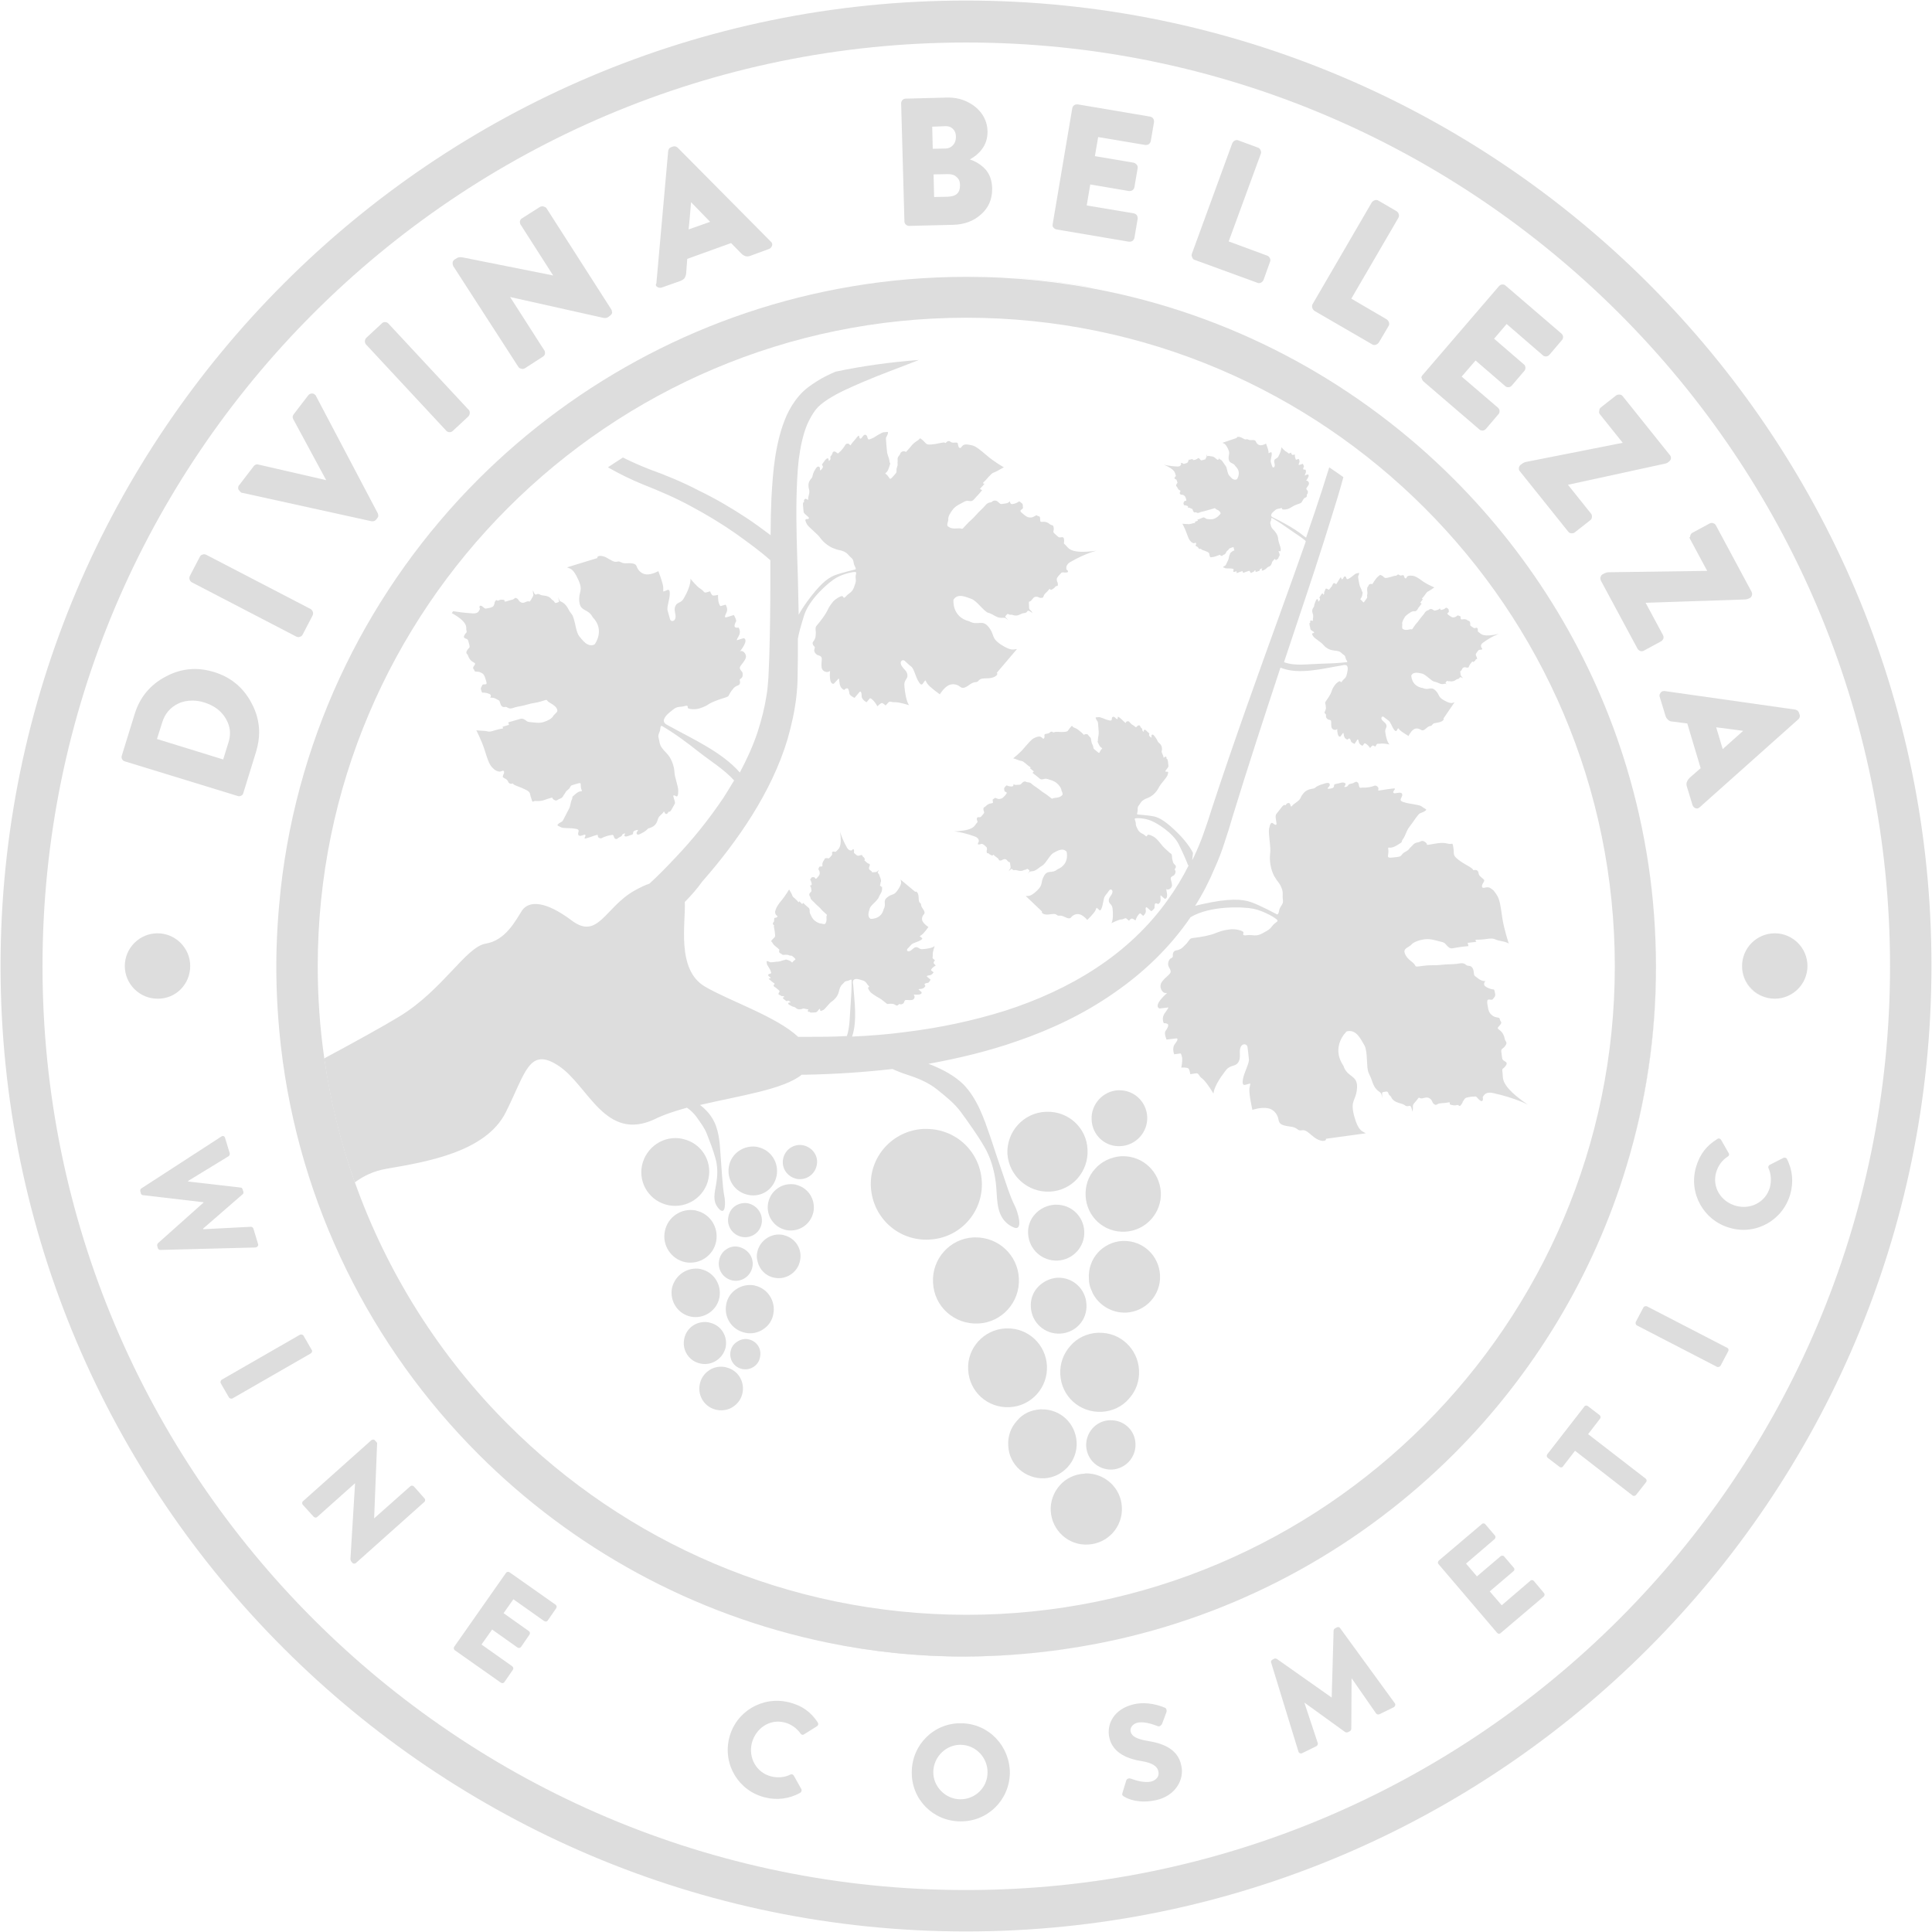 <?xml version="1.0" encoding="UTF-8"?>
<svg xmlns="http://www.w3.org/2000/svg" width="709" height="709" viewBox="0 0 709 709" fill="none">
  <path d="M596.9 427.8C603.9 404.6 607.7 380 607.7 354.6C607.7 329.1 603.9 304.6 596.9 281.4C603.9 304.6 607.7 329.2 607.7 354.6C607.8 380 604 404.6 596.9 427.8Z" fill="#DDDDDD"></path>
  <path d="M253.1 80.2L252.8 84.2L253.1 80.2Z" fill="#DDDDDD"></path>
  <path d="M406.3 106.6C389.6 103.1 372.3 101.3 354.6 101.3C340.3 101.3 326.2 102.5 312.6 104.8C326.3 102.5 340.3 101.3 354.6 101.3C372.3 101.3 389.6 103.2 406.3 106.6Z" fill="#DDDDDD"></path>
  <path d="M410.2 601.6C392.3 605.6 373.6 607.8 354.5 607.8C337 607.8 320 606 303.5 602.7C320 606.1 337 607.9 354.5 607.9C373.7 607.8 392.3 605.6 410.2 601.6Z" fill="#DDDDDD"></path>
  <path d="M253.6 74.2L260.6 81.4L253.6 74.2Z" fill="#DDDDDD"></path>
  <path d="M101.3 354.5C101.3 364.4 101.9 374.2 103 383.9C101.9 374.3 101.3 364.4 101.3 354.5Z" fill="#DDDDDD"></path>
  <path d="M651.3 366.6C644.7 366.6 639.3 361.2 639.3 354.6C639.2 361.2 644.6 366.6 651.3 366.6Z" fill="#DDDDDD"></path>
  <path d="M605 104.1C540.9 40 452.2 0.2 354.5 0.2C256.8 0.2 168.2 39.9 104.1 104.1C40 168.2 0.2 256.8 0.2 354.5C0.2 452.2 39.9 540.8 104.1 604.9C168.2 669 256.9 708.8 354.5 708.8C452.2 708.8 540.8 669.1 604.9 604.9C669 540.8 708.8 452.1 708.8 354.5C708.9 256.8 669.1 168.2 605 104.1ZM594.2 594.2C532.8 655.6 448.1 693.6 354.6 693.6C261.1 693.6 176.4 655.6 115 594.2C53.6 532.8 15.6 448.1 15.6 354.6C15.6 261.1 53.6 176.4 115 115C176.4 53.6 261.1 15.6 354.6 15.6C448.1 15.6 532.8 53.6 594.2 115C655.6 176.4 693.6 261.1 693.6 354.6C693.6 448 655.6 532.8 594.2 594.2Z" fill="#DDDDDD"></path>
  <path d="M373.9 469.1C373.5 460.6 366.4 454 357.9 454.1H357.3C348.6 454.5 341.9 462 342.4 470.7C342.8 479.5 350.2 486.1 359 485.7C367.7 485.3 374.4 477.8 373.9 469.1Z" fill="#DDDDDD"></path>
  <path d="M292.2 434.8L291.9 434.7C289.7 434.3 287.4 434.7 285.5 436C283.6 437.3 282.4 439.1 281.9 441.4C281 446 283.9 450.4 288.5 451.4C293.1 452.3 297.5 449.4 298.5 444.8C299.4 440.2 296.6 435.9 292.2 434.8Z" fill="#DDDDDD"></path>
  <path d="M287.7 453.3L287.4 453.2C283.1 452.3 278.8 455.2 277.9 459.5C277.7 460.4 277.7 461.2 277.8 462C277.9 462.3 278 462.6 278 462.9C278.7 465.9 281 468.3 284.2 468.9C288.5 469.8 292.8 466.9 293.6 462.6C294.5 458.4 291.9 454.3 287.7 453.3Z" fill="#DDDDDD"></path>
  <path d="M294.8 420.3C291.4 419.6 288.1 421.8 287.4 425.2C286.7 428.6 288.8 431.8 292.3 432.6C295.7 433.3 299 431.1 299.7 427.7C300.5 424.4 298.3 421.1 294.8 420.3Z" fill="#DDDDDD"></path>
  <path d="M266.5 501.8L266.2 501.7C264.1 501.3 261.9 501.7 260.2 502.9C258.4 504.1 257.2 505.9 256.8 508C255.9 512.3 258.7 516.6 263.1 517.4C265.2 517.8 267.4 517.4 269.1 516.2C270.9 515 272.1 513.2 272.5 511.1C273.3 506.9 270.8 502.8 266.5 501.8Z" fill="#DDDDDD"></path>
  <path d="M360.3 433.6C359.7 422.5 350.6 414.1 339.6 414.3H338.8C327.6 414.9 318.9 424.5 319.6 435.7C320.3 446.9 329.7 455.5 341 454.9C352.3 454.4 360.9 444.8 360.3 433.6Z" fill="#DDDDDD"></path>
  <path d="M274.7 491.5C273.3 491.2 271.8 491.5 270.5 492.4C269.2 493.2 268.4 494.4 268.1 495.9C267.5 498.9 269.4 501.8 272.4 502.4C275.5 503 278.4 501 278.9 498.1C279.6 495 277.8 492.2 274.7 491.5Z" fill="#DDDDDD"></path>
  <path d="M277.1 471.8L276.8 471.7C274.5 471.3 272.1 471.8 270.2 473.1C268.2 474.4 266.9 476.4 266.5 478.7C265.6 483.5 268.6 488.1 273.5 489.1C275.8 489.6 278.2 489.1 280.1 487.8C282.1 486.5 283.4 484.5 283.8 482.2C284.7 477.5 281.8 472.9 277.1 471.8Z" fill="#DDDDDD"></path>
  <path d="M412.4 455.4H411.9C404.7 455.8 399.1 461.9 399.6 469.3C399.6 470.7 399.9 472 400.4 473.2C400.6 473.6 400.8 474 401 474.6C403.3 479 408 481.9 413.3 481.7C420.5 481.3 426.1 475.2 425.7 467.9C425.3 460.8 419.5 455.3 412.4 455.4Z" fill="#DDDDDD"></path>
  <path d="M266.3 494.4C267.1 490.3 264.6 486.3 260.5 485.4L260.2 485.3C258.2 484.9 256.1 485.3 254.4 486.4C252.6 487.6 251.5 489.3 251.1 491.3C250.2 495.5 252.9 499.6 257.1 500.4C261.3 501.3 265.4 498.5 266.3 494.4Z" fill="#DDDDDD"></path>
  <path d="M403.3 489.1H402.8C398.9 489.3 395.3 491 392.8 493.9C390.2 496.8 388.9 500.5 389.1 504.4C389.5 512.4 396.2 518.5 404.3 518.1C408.2 517.9 411.8 516.2 414.3 513.3C416.9 510.4 418.2 506.8 418 502.8C417.6 495 411.1 488.9 403.3 489.1Z" fill="#DDDDDD"></path>
  <path d="M384.2 501.2C383.8 493.4 377.3 487.3 369.5 487.5H369C361 487.9 354.8 494.8 355.3 502.7C355.7 510.7 362.4 516.8 370.5 516.4C378.5 516 384.6 509.2 384.2 501.2Z" fill="#DDDDDD"></path>
  <path d="M411.9 424.3H411.4C407.7 424.6 404.3 426.2 401.9 428.9C399.4 431.6 398.2 435.2 398.4 438.9C398.8 446.6 405.2 452.4 412.9 452C420.6 451.6 426.4 445 426 437.5C425.5 429.9 419.4 424.2 411.9 424.3Z" fill="#DDDDDD"></path>
  <path d="M395.1 529.2C394.7 522.3 389.1 517.1 382.3 517.2H381.8C378.4 517.4 375.3 518.8 373.2 521.4C370.9 523.9 369.8 527.1 370 530.5C370.3 537.6 376.3 542.8 383.3 542.5C390.1 542.1 395.5 536.1 395.1 529.2Z" fill="#DDDDDD"></path>
  <path d="M407.5 521.2H407.2C404.7 521.3 402.5 522.4 400.9 524.2C399.3 526 398.5 528.4 398.6 530.7C398.9 535.7 403 539.5 408.1 539.3C413.1 539 416.9 534.8 416.7 529.8C416.5 524.8 412.4 521.1 407.5 521.2Z" fill="#DDDDDD"></path>
  <path d="M398.4 540.7L397.9 540.8C394.4 541 391.2 542.5 388.9 545.1C386.6 547.7 385.4 551.1 385.6 554.5C386 561.6 392.1 567.3 399.4 566.8C402.9 566.6 406 565.1 408.4 562.5C410.7 559.9 411.9 556.5 411.7 553.1C411.4 546.1 405.5 540.6 398.4 540.7Z" fill="#DDDDDD"></path>
  <path d="M251.5 463.2C256.7 464.2 261.8 460.8 262.8 455.6C263.8 450.5 260.7 445.5 255.6 444.3L255.3 444.2C250.1 443.2 245 446.6 244 451.8C242.9 457 246.3 462.1 251.5 463.2Z" fill="#DDDDDD"></path>
  <path d="M411.3 420.6C416.9 420.3 421.3 415.4 421 409.8C420.7 404.3 416.2 400 410.6 400.1H410.3C404.7 400.4 400.3 405.3 400.6 410.9C400.8 416.6 405.6 421 411.3 420.6Z" fill="#DDDDDD"></path>
  <path d="M385.3 437.3C389.2 437.1 392.8 435.4 395.4 432.5C398 429.5 399.3 425.8 399.1 421.9C398.8 413.9 392.1 407.8 384.2 408H383.7C375.5 408.4 369.3 415.4 369.7 423.5C370.3 431.5 377.2 437.7 385.3 437.3Z" fill="#DDDDDD"></path>
  <path d="M388.2 462.6C393.8 462.3 398.2 457.5 397.9 451.8C397.6 446.3 393.1 442 387.5 442.1H387C384.3 442.3 381.7 443.5 379.9 445.5C378 447.5 377.1 450.2 377.3 452.9C377.7 458.6 382.5 462.9 388.2 462.6Z" fill="#DDDDDD"></path>
  <path d="M324.4 324.6C324.5 324.5 324.5 324.5 324.5 324.5C324.5 324.5 324.5 324.6 324.4 324.6Z" fill="#DDDDDD"></path>
  <path d="M388 468.9C385.3 469.1 382.8 470.3 380.9 472.3C379 474.3 378.1 477 378.3 479.7C378.6 485.4 383.4 489.7 389.1 489.4C394.8 489.1 399.1 484.3 398.7 478.6C398.4 473.1 393.9 468.8 388.3 468.9H388Z" fill="#DDDDDD"></path>
  <path d="M252.1 406.5C253.4 407.4 254.6 408.5 255.6 409.9C257 411.9 258.5 413.8 259.4 416.1C260.5 418.9 261.7 422 262.5 424.9C263.3 427.6 263.4 430.4 263 433.2C262.7 436.3 261.3 439.7 263 442.5C263.3 443 263.6 443.4 264.1 443.9C266.5 446 266.1 440.6 265.9 439.5C265.4 437 265.2 434.3 265 431.8C264.8 429 264.6 426.2 264.4 423.4C264.1 419 263.8 414.3 261.4 410.4C260.2 408.4 258.6 406.8 256.9 405.5C271.4 402.1 287.6 399.8 294.2 394.4H295.5C306.2 394.2 316.9 393.5 327.5 392.3C329.5 393.2 331.3 393.9 333.5 394.6C337.2 395.8 340.9 397.4 344 399.9C347.2 402.5 350.3 404.9 352.7 408.2C355.6 412.2 358.7 416.5 361.2 420.8C363.5 424.7 364.8 429.2 365.4 433.7C366.1 438.9 365.3 444.8 369.1 448.5C369.8 449.2 370.5 449.7 371.5 450.2C376.1 452.7 373.3 444.1 372.4 442.5C370.5 438.7 369.3 434.5 367.9 430.5C366.4 426.2 364.9 421.7 363.5 417.4C361.1 410.5 358.7 403.2 353.5 397.9C350.2 394.7 346 392.5 341.8 390.8L340.7 390.4C351.7 388.4 362.6 385.8 373.2 382.1C385.7 377.8 397.8 372.1 408.8 364.4C419.7 356.9 429.4 347.6 436.9 336.6C444 332.3 456.1 332.7 460 333.5C463.9 334.3 468.8 337.2 468.8 337.8C468.9 338.4 467.9 338.5 466.9 339.8C465.9 341.1 465.7 341.2 463.3 342.5C460.9 343.9 459.6 342.9 457.6 343.2C455.6 343.5 456.4 342.6 456.3 342.1C456.2 341.6 453.4 340.7 451.1 341.1C448.7 341.4 447.8 341.8 445.9 342.5C444 343.3 440.5 343.9 438.7 344.1C436.8 344.4 437 344.2 436.1 345.4C435.3 346.6 434.5 347.1 434.1 347.6C433.7 348.1 432.5 348.7 431.5 348.8C430.6 349 430.3 350 430.4 350.8C430.5 351.6 429.6 351.5 429.2 352.1C428.8 352.7 428.6 353.3 428.7 354.2C428.9 355.1 429.5 355.5 429.6 356.5C429.7 357.5 427.8 358.4 426.4 360.3C425 362.3 426.7 364.6 427.8 364.4C428.1 364.4 428.2 364.4 428.2 364.4C428.3 364.6 427.3 365.1 425.8 367C423.8 369.6 425.5 370.1 425.5 370.1L428.1 369.8C428.9 369.6 429.1 369.5 427.6 371.6C426 373.6 427.1 375.5 427.1 375.5C427.1 375.5 427.9 375.4 428.5 375.8C429.1 376.2 428.3 377.6 427.7 378.4C427.1 379.2 428.1 381.5 428.1 381.5L431.4 381.1C432.5 380.9 432.3 381.7 431.1 383.2C430 384.7 430.9 386.9 430.9 386.9L433.2 386.6C433.2 386.6 433.5 386.5 433.8 388.1C434 389.7 433.5 391.8 433.5 391.8C433.5 391.8 435.5 391.6 436.1 392.1C436.6 392.5 436.8 394.2 436.8 394.2L438.8 393.9C440.1 393.7 439.7 394.8 441.3 395.9C442.8 397.1 445.3 401.3 445.3 401.3C445.6 398.8 447.7 395.6 449.6 393.1C451.5 390.5 453 391.7 454.3 390C455.6 388.3 454.6 386.3 455.2 384.5C455.8 382.7 457.6 383 457.8 384.2C458 385.4 458.1 386.8 458.3 388.5C458.6 390.2 456.5 393.5 456.1 396.2C455.7 399 457 398 458.1 397.8C459.3 397.6 458.8 397.4 458.5 399.5C458.3 401.6 459.6 407.3 459.6 407.3C459.6 407.3 462.7 406.2 465.3 406.7C467.9 407.2 469 409.5 469.2 411C469.5 412.4 470.2 413 473.3 413.4C476.4 413.7 476 415.1 477.6 414.8C479.2 414.5 479.9 415.5 482.2 417.3C484.5 419.1 486.8 419 486.6 417.9L501.2 415.9C499.9 415 498.5 415.3 496.9 409.4C495.4 403.5 497.7 404.1 498 399.2C498.3 394.4 494.4 395.5 493 391.1C488.2 384 494.2 378.5 494.2 378.5C497.9 377.5 499.6 381.9 500.7 383.6C501.7 385.3 501.6 389.6 501.8 391.7C502.1 393.7 502.1 393.3 502.7 394.7C503.4 396.1 503.5 397 504.2 398.4C504.9 399.8 505.7 400.3 506.5 400.9C507.3 401.5 507.1 403.2 507.1 403.2C507.1 403.2 507.3 401.8 507.2 401.3C507.2 400.8 507.3 400.8 508.5 400.6C509.7 400.4 509.2 401.3 510 402C510.9 402.7 510.3 402.9 511.7 404C513.1 404.9 514.4 404.9 515.4 405.5C516.3 406.2 516.6 405.9 517.3 405.8C518 405.7 518.3 408 518.3 408C518.3 408 518.6 407 518.5 406.1C518.4 405.2 519.2 404.7 520.1 403.5C521 402.2 520.7 403.2 521.8 403.1C522.9 402.9 523.8 402.4 524.8 403.2C525.8 403.9 525.4 404.6 526.3 405.2C527.2 405.9 527.2 405 528.6 404.9C530 404.7 529.6 404.9 531.3 404.6C533 404.3 531.1 405.2 532.7 405.5C534.1 405.8 534.1 405.6 534.8 405.5C535.5 405.4 535.4 406.5 536.3 405.3C537.2 404 536.4 404.8 537 404C537.6 403.2 537.4 402.9 539.1 402.6C540.9 402.3 540.1 402.5 541.1 402.4C542 402.2 542 403 543.1 403.8C544 404.6 544.3 403.6 544.2 403.1C544.1 402.6 544 402.7 544.6 401.9C545.2 401.1 546.3 400.8 547.8 401.1C556.1 402.9 560.7 405.4 560.7 405.4C550.3 398.3 551.7 395.7 551.4 393.7C551.1 391.7 551.5 392.6 552.5 391.2C553.5 389.9 552.5 389.7 551.8 389.2C551.1 388.7 551.3 388.2 551 386.4C550.7 384.6 551.4 385.2 552.4 383.8C553.4 382.4 552.4 382.3 552.2 381.2C552 380.1 551.5 378.9 550.3 378C549.1 377.2 549.8 377.1 550.6 376C551.4 375 550.5 374.9 550.4 374C550.3 373.1 549 373.7 547.7 372.7C546.4 371.7 546.2 370.9 545.8 368.3C545.5 365.7 547.2 367.4 547.8 366.7C548.4 365.9 548.8 365.7 548.7 364.8C548.5 364 548.5 363 548 363.1C547.5 363.1 546 362.7 545 361.9C544.1 361.1 545.1 360 545.1 360C545.1 360 544.2 360.3 542.6 359.2C541.1 358 541 358.2 540.9 357.3C540.8 356.5 540.8 355.5 540 354.8C539.1 354.1 538.9 354.8 537.9 354C536.9 353.2 536 353.5 534.7 353.7C533.4 353.9 531.1 353.8 528.6 354.1C526 354.4 525.3 354 521.8 354.5C518.4 355 520.2 354.6 518.3 353.1C516.4 351.7 515.6 350.5 515.4 349.3C515.2 348 517.2 347.5 517.9 346.7C518.6 345.8 520.6 345 522.8 344.7C525 344.4 527.1 345.2 528.8 345.6C530.5 345.9 530.5 346.7 531.5 347.5C532.5 348.4 533.2 347.9 534.8 347.7C536.4 347.4 538.9 347.2 538.9 347.2L538.6 346L541.2 345.7C542.2 345.6 541.6 345.7 541.5 345.1C541.4 344.6 541.9 345.1 545.4 344.6C548.9 344.1 547.9 344.8 550.7 345.3C553.4 345.8 553.7 346.3 553.7 346.3C553.7 346.3 551.9 340.9 551.3 336.8C550.7 332.6 550.4 330 549.2 328.3C548 326.6 548.2 326.8 547.2 326.1C546.3 325.4 545.7 325.6 544.6 325.8C543.6 326 543.7 324.9 544.3 324C544.9 323.1 544.8 322.9 544 322.3C543.3 321.7 542.7 321.3 542.6 320.4C542.5 319.6 541.9 319.1 541 319.3C540.7 319.3 540.6 319.3 540.6 319.3C540.5 319.3 540.7 319 539.9 318.5C538.7 317.6 537.4 317.2 535.2 315.5C533 313.8 533.7 313.5 533.4 311.4C533.1 309.3 533.1 309.6 532.3 309.7C531.5 309.8 530.3 309.1 528 309.4C525.7 309.7 525.8 309.8 524.3 310C523.8 310 523.6 310.1 523.6 310C523.6 309.9 523.9 309.7 523 309C521.7 308.1 521.3 309 520.4 309.1C519.5 309.3 519 309.4 518.2 310.4C517.4 311.3 517.6 310.8 517 311.7C516.3 312.5 515.2 312.6 514.5 313.6C513.8 314.5 513.6 314.4 511 314.7C508.4 315 509.7 314 509.5 312C509.4 311.4 509.4 311.1 509.5 311.1C509.7 310.9 510.4 311.5 512.5 310.3C515.5 308.5 513.8 309.4 514.8 308C515.8 306.7 516.1 304.9 517.1 303.6C518.2 302.2 518.2 302.1 519.7 300C521.2 298 520.9 298.7 522.5 297.9C524.1 297 523.2 297 522.2 296.3C521.3 295.6 521.2 295.6 519.1 295.2C517 294.8 516.9 294.9 514.9 294.3C513 293.6 514.7 292.7 514.6 291.6C514.5 290.5 513 291 512.1 291.1C511.2 291.2 511 290.8 511.7 289.9C512.4 289 511.3 289.4 509.3 289.6C507.3 289.9 506.9 290 506.1 290.1C505.3 290.3 506.4 289.3 505.4 288.6C504.5 287.9 504.4 288.6 502.3 288.9C500.2 289.2 500.4 288.9 499.4 289.1C498.4 289.2 499 287.7 498.2 287.1C497.4 286.5 497.2 287.4 495.8 287.6C494.4 287.8 495 288.6 493.8 288.8C492.5 289 494.4 288 493.6 287.4C492.8 286.8 491.6 287.5 490.2 287.7C488.8 287.9 490.5 289.1 488.2 289.4C486 289.7 488.1 288.8 488 288C487.9 287.2 487.5 287 484.9 287.9C482.3 288.8 482.9 289.3 481.8 289.4C480.7 289.6 479.2 289.9 478.2 291.3C477.1 292.7 477.6 292.5 476.9 293.4C476.2 294.3 474.8 294.9 474.1 295.8C473.4 296.6 473.8 294.5 472.8 294.7C471.9 294.8 471.9 295.7 471.6 295.5C471.3 295.2 470.8 295.6 470.2 296.4L468.4 298.7C467.9 299.4 468.2 300.3 468.4 301.8C468.7 303.3 467.7 302.6 467.1 302.1C466.5 301.7 466.1 302.2 465.7 304.2C465.4 306.2 466.5 311.1 466.1 313.4C465.8 315.8 466.3 319.1 467.6 321.5C469 323.9 469.3 323.6 470.2 325.6C471.1 327.6 470.5 328.4 470.8 330.2C471.1 332 469.7 332.4 469.4 334.2C469.1 336 468.5 335.5 468.5 335.5C468.5 335.5 462.6 332.3 459.2 331.1C455.8 329.9 451 329.6 441.2 331.8C440.3 332 439.4 332.2 438.6 332.4C441.4 328 443.8 323.3 445.8 318.5C447.2 315.4 448.4 312.3 449.4 309.1C450.5 305.9 451.4 302.9 452.3 299.8C457.9 281.5 463.9 263.2 469.9 245C476.6 247.8 485.6 245.3 492.4 244.2C492.9 244.1 493.7 243.8 494.3 244.3C494.9 245.1 494.4 246.8 494.2 247.6C493.9 249 493.1 249.1 492.6 249.9C492.1 250.7 492 250.2 491.8 250C491.6 249.8 490.4 250.6 489.8 251.5C489.1 252.5 488.9 252.9 488.6 253.9C488.3 254.8 487.3 256.3 486.8 257C486.3 257.8 486.2 257.6 486.4 258.4C486.6 259.1 486.5 259.5 486.6 259.8C486.6 260.1 486.4 260.7 486.2 261.1C485.9 261.4 486.2 261.9 486.5 262.1C486.8 262.4 486.5 262.6 486.6 263C486.7 263.4 486.9 263.7 487.2 263.9C487.5 264.2 487.9 264.1 488.3 264.3C488.7 264.6 488.4 265.6 488.6 266.8C488.9 268 490.3 268.1 490.7 267.5C490.8 267.5 490.6 268 490.9 269.2C491.2 270.7 491.9 270.3 491.9 270.3L492.7 269.2C493 268.9 493 268.7 493.2 270C493.5 271.3 494.5 271.4 494.5 271.4C494.5 271.4 494.8 271.1 495.1 271C495.4 270.9 495.7 271.7 495.8 272.1C495.9 272.5 497.1 273 497.1 273L498 271.6C498.3 271.1 498.5 271.4 498.7 272.4C498.9 273.3 500 273.7 500 273.7L500.7 272.8C500.7 272.8 500.8 272.6 501.5 273.1C502.2 273.6 502.8 274.5 502.8 274.5C502.8 274.5 503.4 273.7 503.7 273.6C504 273.5 504.7 274 504.7 274L505.2 273.2C505.5 272.7 505.8 273.1 506.7 272.9C507.6 272.7 509.9 273.2 509.9 273.2C509.1 272.3 508.6 270.5 508.4 268.9C508.1 267.4 509 267.2 508.8 266.2C508.6 265.2 507.6 264.9 507.1 264.1C506.6 263.3 507.3 262.7 507.8 263.1C508.3 263.5 508.8 263.9 509.5 264.4C510.3 264.9 510.8 266.7 511.6 267.8C512.5 268.8 512.5 268.1 512.9 267.5C513.2 267.1 513 267.2 513.7 267.9C514.5 268.7 516.9 270.1 516.9 270.1C516.9 270.1 517.6 268.6 518.6 267.8C519.6 267 520.8 267.4 521.4 267.8C522 268.2 522.5 268.1 523.6 267.1C524.7 266.1 525.1 266.7 525.6 266C526 265.3 526.6 265.4 528 265.1C529.4 264.8 530.1 264 529.7 263.7L533.8 257.7C533 257.9 532.7 258.5 530.1 257.1C527.5 255.7 528.5 255.1 526.8 253.4C525.1 251.7 524.3 253.5 522.2 252.5C517.9 251.9 517.9 247.9 517.9 247.9C518.8 246.2 521 247.1 521.9 247.2C522.8 247.4 524.4 248.9 525.2 249.5C526 250.1 525.9 250 526.6 250.2C527.4 250.4 527.7 250.6 528.5 250.9C529.3 251.2 529.8 251 530.2 250.9C530.4 250.9 530.7 251 531 251.2C530.8 251.1 530.7 250.9 530.6 250.8C530.4 250.6 530.4 250.6 530.8 250.1C531.1 249.6 531.3 250.1 531.8 250C532.3 249.9 532.3 250.2 533.1 250C534 249.9 534.3 249.3 534.9 249.2C535.5 249.1 535.5 248.9 535.7 248.6C536 248.3 536.9 248.9 536.9 248.9C536.9 248.9 536.6 248.5 536.3 248.2C536 247.9 536 247.5 535.9 246.8C535.8 246 536 246.5 536.3 246C536.6 245.5 536.7 245 537.3 244.9C537.9 244.7 538 245.1 538.6 245C539.2 244.9 538.9 244.7 539.3 244.1C539.6 243.5 539.6 243.7 540.1 243C540.5 242.3 540.3 243.3 540.9 242.8C541.5 242.4 541.4 242.3 541.6 242C541.8 241.7 542.2 242.2 542 241.4C541.8 240.6 541.8 241.1 541.7 240.7C541.6 240.3 541.4 240.2 541.9 239.5C542.4 238.8 542.2 239.1 542.5 238.7C542.8 238.4 543 238.5 543.6 238.4C544.2 238.3 543.9 237.9 543.6 237.6C543.6 237.5 543.6 237.4 543.5 237.2C543.4 236.7 543.7 236.2 544.3 235.8C547.6 233.4 550.1 232.6 550.1 232.6C544.1 234 543.5 232.6 542.8 232.1C542 231.6 542.5 231.7 542.3 230.9C542.1 230.1 541.7 230.4 541.3 230.5C540.9 230.6 540.8 230.4 540 229.9C539.2 229.4 539.7 229.4 539.5 228.5C539.3 227.6 538.9 228 538.5 227.6C538.1 227.3 537.5 227.1 536.7 227.3C535.9 227.4 536.1 227.1 536 226.5C535.9 225.8 535.6 226.2 535.2 225.9C534.9 225.6 534.6 226.3 533.8 226.5C533 226.7 532.7 226.5 531.6 225.7C530.5 224.9 531.8 224.9 531.7 224.4C531.6 223.9 531.7 223.6 531.4 223.4C531.1 223.1 530.7 222.9 530.5 223.1C530.4 223.3 529.7 223.7 529.1 223.8C528.5 224 528.4 223.2 528.4 223.2C528.4 223.2 528.2 223.7 527.3 223.9C526.4 224.1 526.4 224.2 526.1 223.9C525.8 223.7 525.4 223.4 524.9 223.5C524.3 223.6 524.5 223.9 523.9 224C523.3 224.2 523 224.6 522.7 225.1C522.4 225.6 521.5 226.5 520.8 227.5C520.1 228.6 519.7 228.7 518.8 230.1C517.9 231.5 518.4 230.7 517.2 231C516 231.3 515.3 231.2 514.8 230.8C514.3 230.4 514.7 229.5 514.6 229C514.4 228.5 514.9 227.5 515.5 226.5C516.1 225.6 517.1 225.1 517.8 224.6C518.6 224.2 518.8 224.3 519.4 224.3C520 224.1 520.1 223.8 520.5 223.1C521 222.5 521.7 221.5 521.7 221.5L521.2 221.2L522 220.1C522.3 219.7 522.2 219.9 521.9 219.8C521.6 219.6 522.1 219.6 523 218.2C523.9 216.8 523.9 217.3 525 216.5C526.1 215.7 526.4 215.6 526.4 215.6C526.4 215.6 523.8 214.5 522.1 213.3C520.5 212.1 519.4 211.4 518.4 211.3C517.4 211.2 517.5 211.2 517 211.3C516.5 211.4 516.3 211.6 516.1 212.1C515.8 212.5 515.4 212.1 515.3 211.6C515.2 211.1 515 211 514.6 211.1C514.2 211.2 513.8 211.3 513.5 211C513.2 210.7 512.8 210.8 512.4 211.3C512.4 211.3 512.3 211.2 511.9 211.3C511.2 211.4 510.6 211.7 509.3 212C507.9 212.3 508.1 211.9 507.3 211.3C506.7 211 506.5 210.9 506.3 211.1C506 211.4 505.4 211.7 504.8 212.6C504.1 213.5 504.2 213.5 503.8 214.1C503.6 214.3 503.5 214.4 503.5 214.4C503.4 214.4 503.4 214.2 502.9 214.3C502.1 214.5 502.3 215 502 215.3C501.7 215.6 501.7 215.9 501.7 216.5C501.8 217.1 501.7 216.8 501.8 217.4C501.9 217.9 501.6 218.3 501.7 218.9C501.8 219.4 501.7 219.4 500.9 220.5C500.2 221.6 500.3 220.8 499.5 220.2C499.2 219.9 499.2 219.9 499.2 219.9C499.2 219.7 499.6 219.6 499.9 218.5C500.2 216.8 500 217.6 499.8 216.9C499.6 216.1 499.1 215.5 498.9 214.6C498.7 213.7 498.7 213.7 498.5 212.5C498.3 211.3 498.4 211.6 498.7 210.8C498.9 209.9 498.6 210.3 498 210.4C497.4 210.5 497.4 210.6 496.6 211.2C495.8 211.8 495.8 211.9 494.9 212.4C494 212.9 494.2 212 493.8 211.6C493.3 211.3 493 212 492.8 212.4C492.5 212.7 492.3 212.7 492.2 212.1C492 211.6 491.8 212.1 491.3 212.9C490.8 213.7 490.7 213.9 490.4 214.3C490.2 214.6 490.2 214 489.6 214C489 214.1 489.3 214.3 488.7 215.2C488.1 216 488.1 215.9 487.8 216.3C487.5 216.6 487.2 216 486.7 216C486.2 216.1 486.4 216.5 486.1 217C485.7 217.5 486.2 217.6 485.8 218.1C485.5 218.7 485.7 217.7 485.3 217.8C484.9 217.9 484.7 218.5 484.3 219.1C483.9 219.6 484.8 219.4 484.2 220.4C483.5 221.3 483.9 220.2 483.6 220C483.3 219.7 483.1 219.8 482.6 221.1C482.1 222.4 482.4 222.4 482.1 222.8C481.8 223.2 481.4 223.8 481.6 224.7C481.8 225.6 481.9 225.3 481.9 225.9C482 226.5 481.7 227.2 481.8 227.7C481.9 228.2 481.2 227.4 480.9 227.8C480.6 228.2 481 228.5 480.8 228.5C480.5 228.6 480.5 228.8 480.6 229.4L480.9 230.8C480.9 231.2 481.4 231.4 482 231.8C482.6 232.2 482 232.3 481.7 232.4C481.4 232.5 481.4 232.8 482 233.6C482.6 234.4 484.7 235.6 485.5 236.5C486.2 237.4 487.5 238.4 488.9 238.6C490.2 238.9 490.2 238.7 491.2 239C492.2 239.3 492.3 239.8 493.1 240.3C493.9 240.8 493.6 241.4 494.1 242.2C494.7 243 494.3 243 494.3 243C490.9 243.4 487.4 243.5 484 243.6C479.7 243.7 475.2 244.5 471.2 243L476.6 226.8C480.7 214.6 484.7 202.5 488.5 190.2C490.1 185.2 491.6 180.2 493 175.1C491.3 173.9 489.6 172.7 487.8 171.5C486.1 177 484.3 182.6 482.4 188.2C481.4 191.2 480.3 194.2 479.3 197.3L478.6 196.8C476.4 195 474.1 193.6 471.6 192.2C470.2 191.4 469 190.8 467.6 190.1C467.3 189.9 466.6 189.8 466.5 189.2C466.4 188.4 467.5 187.6 468 187.2C468.8 186.5 469.4 186.8 470 186.5C470.7 186.3 470.4 186.7 470.5 186.8C470.5 187 471.6 187.1 472.5 186.8C473.4 186.5 473.7 186.3 474.3 185.9C474.9 185.5 476.2 185 476.9 184.8C477.5 184.5 477.5 184.6 477.8 184.1C478.1 183.5 478.3 183.3 478.4 183.1C478.5 182.9 478.9 182.6 479.3 182.5C479.6 182.3 479.6 181.9 479.6 181.6C479.5 181.3 479.9 181.3 479.9 181C480 180.7 480 180.5 479.9 180.2C479.8 179.9 479.5 179.8 479.4 179.4C479.3 179.1 479.9 178.6 480.3 177.8C480.6 176.9 479.8 176.3 479.3 176.4C479.3 176.4 479.6 176.1 480 175.3C480.6 174.2 479.9 174.1 479.9 174.1L479 174.4C478.7 174.6 478.7 174.6 479.1 173.7C479.5 172.8 479 172.3 479 172.3C479 172.3 478.7 172.4 478.4 172.3C478.1 172.1 478.3 171.6 478.5 171.3C478.6 171 478.1 170.2 478.1 170.2L476.9 170.6C476.5 170.7 476.5 170.4 476.8 169.8C477.1 169.1 476.6 168.4 476.6 168.4L475.7 168.7C475.7 168.7 475.5 168.8 475.4 168.2C475.1 167.7 475.2 166.8 475.2 166.8C475.2 166.8 474.4 167 474.2 166.9C473.9 166.7 473.8 166.1 473.8 166.1L473.1 166.4C472.7 166.5 472.7 166.1 472.1 165.8C471.4 165.5 470.2 164.1 470.2 164.1C470.3 165 469.7 166.4 469.2 167.4C468.7 168.4 468 168.2 467.7 168.8C467.4 169.6 467.9 170.2 467.8 170.9C467.7 171.7 467 171.7 466.9 171.2C466.7 170.8 466.6 170.3 466.4 169.7C466.1 169 466.7 167.7 466.7 166.6C466.7 165.6 466.3 166 465.8 166.2C465.4 166.4 465.6 166.4 465.5 165.6C465.4 164.8 464.6 162.8 464.6 162.8C464.6 162.8 463.6 163.4 462.6 163.4C461.7 163.4 461.1 162.6 460.9 162.1C460.7 161.6 460.4 161.4 459.2 161.5C458.1 161.6 458.1 161.1 457.5 161.2C456.9 161.4 456.6 161.1 455.6 160.6C454.6 160.1 453.7 160.3 453.9 160.7L448.6 162.5C449.1 162.8 449.6 162.6 450.6 164.6C451.6 166.7 450.7 166.6 450.9 168.5C451.2 170.3 452.5 169.6 453.4 171.1C455.8 173.4 453.9 175.9 453.9 175.9C452.5 176.5 451.6 175 451.1 174.5C450.6 174 450.3 172.4 450.1 171.6C449.8 170.9 449.8 171 449.5 170.6C449.2 170.2 449 169.8 448.6 169.3C448.3 168.8 447.9 168.7 447.6 168.5C447.3 168.4 447.2 167.7 447.2 167.7C447.2 167.7 447.2 168.2 447.3 168.4C447.4 168.6 447.3 168.6 446.9 168.7C446.5 168.8 446.6 168.4 446.2 168.3C445.9 168.1 446 168 445.4 167.7C444.9 167.4 444.4 167.5 444 167.4C443.6 167.2 443.5 167.3 443.2 167.4C442.9 167.5 442.7 166.6 442.7 166.6C442.7 166.6 442.7 167 442.8 167.3C442.9 167.6 442.6 167.9 442.4 168.4C442.1 168.9 442.2 168.5 441.8 168.7C441.4 168.8 441.1 169 440.7 168.9C440.3 168.6 440.4 168.4 440 168.2C439.6 167.9 439.7 168.3 439.1 168.5C438.6 168.8 438.7 168.7 438.1 168.8C437.5 169 438.1 168.5 437.5 168.5C437 168.5 437 168.6 436.7 168.7C436.4 168.8 436.4 168.4 436.2 168.9C435.9 169.4 436.2 169.1 436 169.4C435.8 169.7 435.9 169.8 435.3 170C434.7 170.2 435 170.1 434.6 170.2C434.3 170.4 434.2 170 433.7 169.9C433.4 169.7 433.3 170.1 433.4 170.2C433.5 170.4 433.5 170.4 433.3 170.7C433.1 171 432.8 171.2 432.2 171.2C429 171.1 427.1 170.5 427.1 170.5C431.4 172.4 431.1 173.5 431.4 174.2C431.7 175 431.4 174.6 431.1 175.2C430.8 175.7 431.3 175.7 431.5 175.9C431.8 176 431.8 176.2 432 176.8C432.3 177.4 431.9 177.2 431.7 177.8C431.4 178.4 431.8 178.4 432 178.8C432.2 179.2 432.4 179.7 432.9 179.9C433.4 180.2 433.2 180.2 433 180.7C432.7 181.1 433.1 181.1 433.2 181.4C433.3 181.7 433.8 181.4 434.3 181.7C434.9 182 435 182.3 435.3 183.2C435.6 184.1 434.8 183.6 434.6 184C434.4 184.3 434.3 184.5 434.3 184.8C434.4 185.1 434.5 185.5 434.6 185.4C434.8 185.4 435.4 185.5 435.8 185.7C436.2 185.9 435.9 186.4 435.9 186.4C435.9 186.4 436.2 186.1 436.9 186.5C437.6 186.8 437.6 186.8 437.7 187.1C437.8 187.4 437.9 187.8 438.2 188C438.5 188.2 438.6 187.8 439.1 188.1C439.6 188.4 439.9 188.2 440.4 188C440.8 187.8 441.7 187.7 442.6 187.4C443.5 187.1 443.8 187.1 445.1 186.7C446.3 186.3 445.6 186.5 446.5 187C447.4 187.3 447.7 187.8 447.9 188.2C448.1 188.6 447.4 189 447.2 189.3C446.9 189.6 446.3 190.1 445.5 190.4C444.7 190.7 443.9 190.5 443.2 190.5C442.6 190.5 442.5 190.2 442.1 190C441.6 189.7 441.4 190 440.8 190.2C440.2 190.5 439.4 190.7 439.4 190.7L439.6 191.1L438.7 191.4C438.4 191.5 438.5 191.5 438.6 191.7C438.7 192 438.4 191.8 437.2 192.2C436 192.5 436.3 192.3 435.2 192.3C434.1 192.2 433.9 192.2 433.9 192.2C433.9 192.2 434.9 194 435.4 195.5C435.9 196.9 436.3 198 436.8 198.5C437.3 199 437.2 199 437.7 199.2C438 199.5 438.3 199.3 438.6 199.2C439 199.1 439 199.5 438.9 199.9C438.6 200.2 438.7 200.3 439.1 200.5C439.4 200.7 439.7 200.8 439.8 201.1C439.9 201.4 440.1 201.5 440.7 201.4C440.8 201.4 440.7 201.5 441 201.7C441.5 202 442 202 443 202.5C443.9 202.9 443.7 203.1 443.9 203.9C444.1 204.4 444.1 204.6 444.4 204.5C444.7 204.4 445.2 204.5 446 204.2C446.9 203.9 446.9 203.9 447.4 203.7C447.6 203.6 447.7 203.6 447.7 203.6C447.8 203.6 447.7 203.8 448 203.9C448.6 204.2 448.7 203.7 449 203.6C449.3 203.5 449.6 203.4 449.8 203C450 202.6 450 202.7 450.1 202.4C450.3 202.1 450.7 202 450.9 201.6C451.1 201.2 451.2 201.3 452.1 200.9C453 200.6 452.6 201 452.9 201.7C453 202 453 202 453 202C453 202.1 452.7 201.9 452 202.5C451.1 203.3 451.6 202.9 451.3 203.5C451 204 451 204.7 450.8 205.3C450.5 205.9 450.5 206 450.1 206.8C449.7 207.7 449.8 207.4 449.2 207.8C448.6 208.2 448.9 208.2 449.4 208.4C449.8 208.6 449.8 208.6 450.7 208.6C451.5 208.6 451.5 208.6 452.3 208.7C453.1 208.9 452.5 209.3 452.6 209.7C452.7 210.1 453.2 209.8 453.5 209.7C453.8 209.6 453.9 209.8 453.8 210.1C453.6 210.4 454.1 210.3 454.7 210C455.4 209.7 455.6 209.7 455.9 209.6C456.2 209.5 455.8 209.9 456.2 210.1C456.6 210.3 456.6 210 457.4 209.8C458.2 209.5 458.1 209.6 458.4 209.5C458.7 209.4 458.7 210 459 210.2C459.3 210.4 459.3 210 459.9 209.9C460.4 209.7 460.1 209.5 460.6 209.3C461.1 209.2 460.4 209.6 460.8 209.8C461.1 210 461.6 209.6 462.1 209.5C462.6 209.3 461.9 209 462.8 208.7C463.6 208.4 462.9 209 463 209.2C463.2 209.5 463.3 209.5 464.2 209C465.1 208.4 464.9 208.3 465.3 208.1C465.7 207.9 466.2 207.8 466.5 207.2C466.8 206.6 466.7 206.8 466.8 206.3C467 205.9 467.5 205.5 467.7 205.2C468 204.9 468 205.7 468.3 205.5C468.7 205.4 468.6 205.1 468.7 205.2C468.8 205.3 469 205.1 469.1 204.8L469.6 203.8C469.7 203.5 469.5 203.1 469.3 202.6C469 202 469.5 202.3 469.7 202.3C470 202.4 470 202.1 470 201.4C469.9 200.6 469.2 198.9 469.1 198.1C469.1 197.2 468.7 196 468 195.2C467.4 194.4 467.3 194.5 466.8 193.8C466.3 193.2 466.5 192.9 466.2 192.2C466 191.5 466.5 191.3 466.5 190.6C466.5 189.9 466.8 190.1 466.8 190.1C469.1 191.4 471.3 192.9 473.4 194.4C475.2 195.7 477.1 196.8 478.8 198.2C478.9 198.3 479.1 198.5 479.2 198.7C476.2 207.2 473.2 215.7 470.1 224.2C461.4 248.3 452.7 272.4 444.7 296.8C443.8 299.8 442.7 303 441.7 305.8C440.7 308.7 439.5 311.5 438.2 314.3L437.5 315.7L437.8 313C437.8 313 436.3 309.7 432.1 305.6C427.9 301.4 425.5 300.1 423.5 299.6C421.5 299.2 417.5 298.9 417.5 298.9C417.5 298.9 417.1 299 417.4 298C417.7 297.1 417.2 296.5 417.9 295.6C418.6 294.8 418.6 294.2 419.6 293.6C420.6 292.9 420.6 293.2 422.1 292.4C423.5 291.6 424.7 290.2 425.3 288.9C425.9 287.7 427.9 285.7 428.4 284.6C428.8 283.5 428.8 283.2 428.4 283.2C428 283.2 427.3 283.3 427.9 282.6C428.4 281.9 428.8 281.5 428.8 281.1L428.6 279.4C428.5 278.8 428.4 278.5 428.2 278.5C427.9 278.5 428.3 278.1 427.9 277.7C427.5 277.4 427 278.5 427 277.9C426.9 277.2 426.4 276.5 426.3 275.9C426.3 275.2 426.5 275.5 426.4 274.5C426.3 273.5 425.7 272.9 425.2 272.5C424.7 272.1 425 272 424.1 270.7C423.2 269.4 422.9 269.4 422.6 269.8C422.3 270.1 423.1 271.2 422.1 270.4C421.1 269.5 422.2 269.5 421.6 269C420.9 268.5 420.5 267.7 420 267.8C419.4 267.9 420.1 268.9 419.5 268.4C418.9 267.9 419.5 267.7 418.9 267.2C418.3 266.7 418.5 266.1 417.9 266.2C417.3 266.2 417.1 267.1 416.7 266.8C416.3 266.4 416.3 266.5 415.3 265.8C414.3 264.9 414.4 264.6 413.8 264.7C413 264.7 413.3 265.6 412.9 265.2C412.6 264.9 412.3 264.7 411.5 263.9C410.7 263.2 410.1 262.7 410.2 263.3C410.2 263.9 410 264.1 409.6 263.7C409.3 263.4 408.7 262.7 408.2 263.2C407.8 263.6 408.4 264.6 407.2 264.4C406 264.1 406 264.1 404.8 263.6C403.6 263.2 403.6 263.1 402.9 263.2C402.2 263.3 401.8 263 402.3 264C402.8 264.9 402.9 264.5 403 266C403.1 267.4 403.1 267.5 403.2 268.6C403.3 269.6 402.9 270.6 402.9 271.5C403 272.4 402.4 271.5 403.3 273.3C403.9 274.5 404.4 274.4 404.5 274.6C404.5 274.6 404.4 274.8 404.2 275C403.3 275.9 403.8 276.9 402.6 275.8C401.4 274.8 401.3 274.9 401.2 274.2C401.2 273.5 400.7 273.1 400.6 272.5C400.5 271.9 400.5 272.2 400.4 271.5C400.4 270.8 400.1 270.6 399.7 270.2C399.3 269.9 399.4 269.3 398.4 269.4C397.8 269.5 397.9 269.7 397.8 269.7C397.8 269.7 397.7 269.6 397.5 269.4C396.9 268.8 396.9 268.8 395.9 268C394.9 267.1 394 267.1 393.7 266.7C393.6 266.5 393.5 266.4 393.4 266.4C393.2 266.4 393.1 266.6 392.6 267.2C391.8 268.1 392.1 268.5 390.5 268.6C388.9 268.7 388.1 268.5 387.3 268.6C386.7 268.7 386.7 268.9 386.4 268.7C386 268.4 385.6 268.4 385.3 268.8C385 269.1 384.5 269.2 384 269.3C383.4 269.3 383.2 269.5 383.3 270.1C383.4 270.8 383 271.4 382.6 270.9C382.2 270.6 381.9 270.2 381.2 270.3C380.6 270.4 380.7 270.3 379.6 270.8C378.5 271.3 377.6 272.5 375.9 274.4C374.4 276.3 371.8 278.3 371.8 278.3C371.8 278.3 372.1 278.3 373.6 278.9C375.1 279.5 374.9 278.9 376.4 280.2C377.9 281.6 378.4 281.5 378.2 281.7C378 282 377.8 281.8 378.2 282.1L379.4 283.1L378.9 283.6C378.9 283.6 380 284.5 380.8 285.1C381.6 285.7 381.7 286.1 382.5 286C383.3 285.9 383.5 285.6 384.5 285.9C385.4 286.2 386.7 286.5 387.7 287.3C388.7 288.1 389.4 289.2 389.5 289.8C389.5 290.4 390.3 291.3 389.8 291.8C389.3 292.4 388.5 292.7 387.2 292.8C385.8 292.9 386.6 293.6 385.1 292.4C383.5 291.1 383 291 381.9 290.1C380.8 289.2 379.6 288.5 379 288C378.4 287.5 378.1 287.1 377.3 287.1C376.5 287.1 376.6 286.7 376 286.8C375.3 286.9 375.1 287.4 374.7 287.7C374.4 288 374.4 288 373.3 288C372.2 288.2 371.9 287.7 371.9 287.7C371.9 287.7 372.1 288.6 371.4 288.6C370.7 288.7 369.9 288.4 369.6 288.3C369.3 288 369.1 288.6 368.7 288.9C368.4 289.3 368.5 289.6 368.6 290.2C368.7 290.8 370.1 290.5 369.1 291.6C368.1 292.8 367.7 293.1 366.8 293.2C365.9 293.3 365.4 292.6 365 292.9C364.7 293.3 364.2 293.1 364.3 293.8C364.4 294.5 364.6 294.7 363.8 294.8C362.9 294.9 362.3 295.3 361.8 295.8C361.4 296.3 360.8 296.1 360.9 297.1C361 298.1 361.5 298 360.8 298.8C360.1 299.6 360 299.9 359.5 299.9C359 299.9 358.4 299.7 358.5 300.7C358.6 301.6 359.1 301.4 358.3 302.2C357.5 303.1 357.4 304.8 350.1 305.1C350.1 305.1 353.2 305.3 357.8 307C358.7 307.3 359.1 307.9 359.2 308.4C359.2 309 359.2 308.9 359 309.2C358.8 309.5 358.7 310 359.3 309.9C360 309.8 360.2 309.5 360.7 309.8C361.1 310.1 360.9 309.8 361.6 310.5C362.4 311.1 362.1 311.3 362.2 311.8C362.2 312.3 362 311.7 362.1 312.6C362.2 313.5 362.4 312.9 362.8 313.2C363.1 313.5 363.1 313.5 363.9 313.9C364.7 314.2 364.1 313.2 364.8 313.9C365.6 314.6 365.5 314.4 366.1 314.9C366.7 315.4 366.4 315.8 367.1 315.8C367.8 315.8 367.8 315.4 368.5 315.3C369.3 315.2 369.5 315.7 370 316.2C370.5 316.6 370.6 316 370.7 317C370.8 317.9 371 318.4 370.7 318.8C370.4 319.1 370.2 319.7 370.2 319.7C370.2 319.7 371.1 318.7 371.4 318.9C371.7 319.2 371.7 319.4 372.4 319.3C373.1 319.2 373.8 319.7 374.7 319.6C375.6 319.5 375.6 319.3 376.1 319.2C376.8 319.2 376.8 318.6 377.3 319C377.9 319.5 377.9 319.5 377.7 319.8C377.5 320.1 377.2 320.7 377.2 320.7C377.2 320.7 377.7 319.8 378.2 319.8C378.7 319.7 379.3 319.8 380.1 319.3C381 318.8 381.3 318.4 382.1 317.9C382.9 317.4 382.7 317.6 383.5 316.7C384.3 315.8 385.5 313.6 386.6 313C387.6 312.5 389.8 310.9 391.4 312.5C391.4 312.5 392.7 317.1 388.1 319C386 320.8 384.4 319 383.1 321.5C381.7 324 383 324.5 380.5 326.9C377.9 329.3 377.4 328.7 376.4 328.8L382.4 334.5C382 335 383.1 335.8 384.8 335.6C386.5 335.4 387.1 335.2 387.9 335.8C388.6 336.4 388.8 335.6 390.5 336.4C392.1 337.2 392.7 337.2 393.2 336.5C393.7 335.9 395 335.1 396.4 335.6C397.8 336.1 399 337.6 399 337.6C399 337.6 401.5 335.2 402 334.1C402.5 333 402.3 333 402.8 333.4C403.4 333.8 403.7 334.8 404.3 333.2C404.9 331.7 404.9 329.5 405.6 328.7C406.2 327.9 406.7 327.3 407.1 326.7C407.5 326.1 408.5 326.5 408.2 327.6C407.9 328.7 406.8 329.4 406.9 330.6C407 331.8 408.1 331.7 408.3 333.5C408.5 335.3 408.5 337.5 407.9 338.8C407.9 338.8 410.5 337.4 411.6 337.4C412.6 337.3 412.9 336.7 413.4 337.1L414.3 337.9C414.3 337.9 414.9 337.1 415.3 337.1C415.7 337 416.7 337.8 416.7 337.8C416.7 337.8 417.1 336.5 417.7 335.8C418.3 335 418.5 335.2 418.5 335.2L419.5 336.1C419.5 336.1 420.6 335.3 420.5 334.2C420.3 333.1 420.5 332.7 421 333.1L422.5 334.4C422.5 334.4 423.8 333.5 423.7 333C423.7 332.4 423.7 331.5 424.1 331.5C424.5 331.4 425 331.8 425 331.8C425 331.8 426.1 331.3 425.9 329.8C425.8 328.4 425.9 328.4 426.2 328.8L427.4 329.8C427.4 329.8 428.4 330.1 428.3 328.2C428.1 326.8 427.9 326.2 428.1 326.3C428.5 326.7 430.1 326.2 430.1 324.8C430 323.4 429.3 322.3 429.8 321.9C430.2 321.4 430.7 321.5 431 321C431.3 320.6 431.4 320.2 431.4 319.8C431.4 319.4 430.9 319.1 431.2 318.8C431.5 318.5 431.7 317.9 431.3 317.5C430.9 317.2 430.4 316.5 430.4 316.1C430.3 315.7 430.1 315.2 430.1 314.3C430 313.5 430.1 313.5 429.2 312.9C428.3 312.1 426.8 310.8 426.1 309.8C425.4 308.9 425 308.4 424 307.5C422.9 306.6 421.3 306.1 421.1 306.4C420.9 306.7 421 307.3 420.2 306.6C419.4 305.8 418.4 305.9 417.6 304.5C416.9 303.1 416.8 303 416.8 302C416.7 301 416.2 300.6 416.5 300.4C416.8 300.1 420 300.2 422.2 301.1C424.4 301.9 430.5 305.6 432.6 309.9C434.7 314.2 435.5 316.2 435.9 317.3C436 317.5 436.1 317.6 436.2 317.6C434 322 431.4 326.3 428.5 330.3C421.4 340.3 412.4 348.6 402.2 355.3C392 362 380.7 367.1 368.9 370.9C357.1 374.6 344.8 377.2 332.5 378.7C325.9 379.6 319.3 380.1 312.7 380.4C314.7 374.5 313.5 367 313.1 361.3C313 360.8 312.8 360 313.4 359.5C314.3 358.9 315.8 359.6 316.6 359.8C317.9 360.2 318 361 318.6 361.6C319.3 362.2 318.8 362.2 318.6 362.4C318.4 362.6 319 363.8 319.9 364.5C320.8 365.2 321.2 365.4 322 365.9C322.9 366.3 324.2 367.3 324.9 367.9C325.6 368.5 325.5 368.5 326.2 368.4C326.9 368.3 327.3 368.4 327.6 368.4C327.9 368.4 328.5 368.7 328.8 368.9C329.1 369.2 329.6 368.9 329.8 368.6C330.1 368.3 330.3 368.6 330.7 368.6C331 368.5 331.4 368.4 331.6 368.1C331.9 367.8 331.8 367.4 332.1 367.1C332.4 366.8 333.3 367.1 334.5 367C335.7 366.9 335.9 365.6 335.3 365C335.3 364.9 335.8 365.1 337 365C338.5 364.9 338.2 364.1 338.2 364.1L337.3 363.3C337 363 336.8 363 338.1 362.9C339.3 362.7 339.6 361.8 339.6 361.8C339.6 361.8 339.3 361.5 339.3 361.2C339.3 360.9 340.1 360.7 340.5 360.7C341 360.6 341.5 359.5 341.5 359.5L340.3 358.5C339.9 358.2 340.2 358 341.2 357.9C342.1 357.8 342.6 356.8 342.6 356.8L341.7 356.1C341.7 356.1 341.5 356 342 355.4C342.5 354.8 343.4 354.3 343.4 354.3C343.4 354.3 342.6 353.6 342.6 353.3C342.6 353 343.1 352.4 343.1 352.4L342.4 351.8C342 351.4 342.4 351.1 342.3 350.3C342.2 349.4 343 347.2 343 347.2C342.1 347.9 340.2 348.2 338.7 348.3C337.3 348.5 337.2 347.5 336.1 347.6C335.2 347.7 334.7 348.7 333.9 349C333 349.4 332.6 348.7 333 348.2C333.4 347.8 333.9 347.3 334.4 346.7C335 346 336.8 345.7 337.9 345C339 344.3 338.2 344.2 337.8 343.8C337.4 343.5 337.4 343.7 338.2 343.1C339.1 342.5 340.7 340.2 340.7 340.2C340.7 340.2 339.3 339.3 338.7 338.3C338 337.3 338.5 336.1 339 335.6C339.5 335 339.4 334.6 338.6 333.4C337.7 332.2 338.3 331.9 337.7 331.4C337.1 330.9 337.2 330.4 337.1 329C337 327.6 336.2 326.9 335.9 327.3L330.5 322.8C330.6 323.6 331.2 324 329.6 326.4C328 328.9 327.4 327.8 325.6 329.3C323.8 330.7 325.4 331.7 324.3 333.6C323.4 337.5 319.5 337.2 319.5 337.2C318 336.3 319 334.2 319.2 333.3C319.5 332.4 321.2 331.1 321.8 330.3C322.5 329.5 322.3 329.7 322.6 329C322.9 328.3 323.2 328 323.5 327.3C323.8 326.5 323.7 326.1 323.7 325.7C323.6 325.4 324 325 324.2 324.9C324 325 323.8 325.3 323.7 325.4C323.6 325.6 323.5 325.5 323.1 325.1C322.7 324.8 323.2 324.7 323.1 324.2C323.1 323.7 323.4 323.8 323.3 323C323.2 322.2 322.8 321.7 322.7 321.2C322.6 320.7 322.4 320.7 322.2 320.4C321.9 320.1 322.6 319.3 322.6 319.3C322.6 319.3 322.2 319.5 321.9 319.8C321.6 320.1 321.2 320 320.5 320.1C319.7 320.2 320.2 320 319.8 319.7C319.4 319.4 318.9 319.2 318.9 318.6C318.9 318 319.2 317.9 319.2 317.4C319.2 316.9 318.9 317.1 318.3 316.7C317.8 316.3 318 316.4 317.4 315.9C316.8 315.4 317.7 315.7 317.3 315.1C317 314.5 316.9 314.6 316.6 314.3C316.3 314 316.7 313.7 316 313.8C315.2 313.9 315.7 314 315.3 314C314.9 314 314.8 314.2 314.2 313.7C313.6 313.2 313.9 313.4 313.5 313.1C313.2 312.8 313.5 312.6 313.4 312C313.3 311.4 313 311.7 312.8 311.8C312.6 312.1 312.6 312.1 312.2 312.1C311.8 312.1 311.3 311.8 310.9 311.2C308.9 307.7 308.3 305.2 308.3 305.2C309.1 311.1 307.7 311.5 307.1 312.2C306.5 312.9 306.7 312.5 305.9 312.5C305.1 312.6 305.4 313 305.4 313.4C305.4 313.8 305.2 313.9 304.6 314.6C304 315.3 304.1 314.9 303.2 314.9C302.4 315 302.7 315.4 302.3 315.8C302 316.2 301.7 316.8 301.8 317.5C301.9 318.2 301.6 317.9 301 318C300.4 318.1 300.7 318.3 300.4 318.7C300.1 319 300.7 319.3 300.8 320.1C300.9 320.9 300.7 321.2 299.9 322.1C299.1 323.1 299.2 321.9 298.7 321.9C298.2 321.9 297.9 321.8 297.7 322.2C297.5 322.5 297.2 322.8 297.4 323C297.6 323.2 297.8 323.9 297.9 324.4C297.9 325 297.2 325 297.2 325C297.2 325 297.6 325.3 297.7 326.1C297.8 327 297.9 327 297.6 327.3C297.3 327.6 296.9 327.9 297 328.4C297 328.9 297.3 328.8 297.4 329.4C297.5 330 297.8 330.2 298.3 330.7C298.8 331.1 299.5 332 300.4 332.7C301.3 333.5 301.4 333.9 302.7 335C304 336.1 303.2 335.6 303.3 336.7C303.4 337.8 303.2 338.5 302.9 338.9C302.5 339.4 301.7 338.9 301.2 338.9C300.7 338.9 299.8 338.5 298.9 337.8C298 337 297.7 336.1 297.3 335.3C297 334.6 297.2 334.4 297.1 333.8C297 333.2 296.7 333.1 296.1 332.6C295.5 332.1 294.7 331.3 294.7 331.3L294.4 331.8L293.5 330.9C293.1 330.6 293.3 330.8 293.2 331C293 331.3 293 330.9 291.8 329.8C290.5 328.8 291 328.9 290.4 327.8C289.7 326.7 289.6 326.4 289.6 326.4C289.6 326.4 288.2 328.7 287 330.2C285.7 331.7 285 332.8 284.7 333.7C284.4 334.6 284.4 334.6 284.5 335.1C284.6 335.6 284.8 335.8 285.2 336.1C285.5 336.4 285.1 336.7 284.6 336.8C284.1 336.8 284.1 337 284.1 337.4C284.1 337.8 284.1 338.3 283.8 338.5C283.5 338.8 283.5 339.2 284.1 339.6C284.1 339.6 284 339.7 284 340.1C284.1 340.8 284.3 341.3 284.4 342.7C284.6 344.1 284.2 343.9 283.5 344.7C282.8 345.5 282.9 345.4 283.2 345.6C283.5 345.9 283.6 346.5 284.5 347.2C285.4 347.9 285.4 347.9 286.1 348.6C286.1 348.6 285.9 348.6 285.9 349.1C286 349.9 286.4 349.8 286.7 350C287 350.3 287.2 350.5 287.8 350.4C288.4 350.3 288.1 350.4 288.7 350.4C289.2 350.3 289.6 350.7 290.1 350.7C290.6 350.7 290.6 350.7 291.5 351.5C292.4 352.3 291.6 352.1 291 352.9C290.8 353.2 290.7 353.2 290.7 353.2C290.5 353.2 290.5 352.8 289.4 352.4C287.9 351.9 288.6 352.2 287.9 352.3C287.1 352.4 286.5 352.8 285.6 352.9C284.7 352.9 284.7 353 283.5 353.1C282.3 353.2 282.7 353.1 281.9 352.8C281 352.5 281.4 352.9 281.4 353.4C281.4 353.9 281.5 354 282 354.8C282.5 355.7 282.6 355.7 282.9 356.6C283.3 357.5 282.4 357.2 282 357.6C281.7 358 282.3 358.4 282.6 358.6C282.9 358.9 282.9 359 282.3 359.1C281.8 359.1 282.3 359.4 283 360C283.7 360.6 283.9 360.7 284.2 360.9C284.5 361.2 283.9 361.1 283.9 361.7C284 362.2 284.2 362 285 362.7C285.9 363.4 285.7 363.3 286 363.6C286.3 363.9 285.7 364.2 285.7 364.7C285.7 365.2 286.1 365 286.6 365.4C287.1 365.8 287.2 365.3 287.7 365.7C288.1 366.1 287.3 365.8 287.3 366.2C287.4 366.6 288 366.9 288.5 367.3C289 367.7 288.9 366.8 289.8 367.5C290.7 368.2 289.6 367.7 289.4 368C289.1 368.3 289.1 368.5 290.3 369.1C291.4 369.7 291.4 369.4 291.8 369.7C292.2 370 292.7 370.5 293.6 370.4C294.5 370.3 294.3 370.2 294.8 370.1C295.3 370.1 296 370.4 296.5 370.4C297 370.3 296.2 370.8 296.5 371.2C296.8 371.5 297.2 371.2 297.2 371.4C297.2 371.6 297.5 371.6 298 371.6L299.4 371.5C299.8 371.4 300 371.1 300.5 370.5C300.9 369.9 301 370.5 301 370.8C301 371.1 301.3 371.1 302.2 370.6C303 370.1 304.3 368.1 305.3 367.5C306.2 366.9 307.3 365.7 307.7 364.4C308.1 363.1 308 363.1 308.4 362.2C308.8 361.3 309.3 361.2 309.8 360.5C310.4 359.8 310.9 360.2 311.7 359.7C312.5 359.3 312.5 359.6 312.5 359.6C312.6 362.9 312.3 366.2 312.1 369.6C311.8 373.1 311.9 376.8 310.8 380.2C305.7 380.5 300.5 380.5 295.4 380.5H292.9C284.9 373 267.6 367.3 258.6 362C248.1 355.7 251.7 338.6 251.3 331C253.6 328.7 255.7 326.3 257.8 323.4C264.4 315.9 270.6 307.8 276 299.2C281.4 290.5 286 281.3 289 271.3C290.4 266.4 291.6 261.2 292.2 256C292.5 253.4 292.7 250.7 292.7 248.2L292.8 240.8C292.8 238.7 292.8 236.5 292.8 234.4C293.1 232.6 293.8 230 295.1 225.8C297 219.8 304.2 213.6 306.8 212.1C309.5 210.5 313.8 209.6 314.1 210C314.4 210.3 313.9 210.8 314 212.1C314.2 213.4 314.1 213.5 313.4 215.5C312.7 217.5 311.4 217.7 310.5 218.8C309.5 219.9 309.6 219.1 309.2 218.8C308.9 218.5 306.9 219.5 305.7 220.8C304.6 222.2 304.2 222.8 303.5 224.3C302.8 225.7 301.1 227.9 300.2 229C299.3 230.1 299.3 229.9 299.3 231.1C299.5 232.3 299.3 233 299.3 233.5C299.3 234 298.9 234.9 298.4 235.5C298 236 298.3 236.8 298.8 237.2C299.3 237.6 298.8 238 298.8 238.6C298.8 239.2 299.1 239.7 299.6 240.1C300.1 240.6 300.7 240.4 301.3 241C301.9 241.5 301.3 243 301.5 244.8C301.7 246.7 303.9 247 304.6 246.2C304.7 246.2 304.4 247 304.6 248.9C304.8 251.4 306 250.9 306 250.9L307.4 249.4C307.8 248.9 307.9 248.6 308.1 250.7C308.3 252.7 309.8 253.2 309.8 253.2C309.8 253.2 310.2 252.7 310.8 252.6C311.4 252.5 311.6 253.7 311.7 254.5C311.8 255.3 313.6 256.1 313.6 256.1L315.3 254.1C315.8 253.4 316.2 253.9 316.2 255.5C316.3 256.9 318 257.7 318 257.7L319.2 256.3C319.2 256.3 319.4 256 320.3 256.9C321.2 257.7 322 259.2 322 259.2C322 259.2 323 258.1 323.6 258C324.1 258 325 258.9 325 258.9L326 257.8C326.6 257.1 327 257.8 328.5 257.7C329.9 257.6 333.6 258.8 333.6 258.8C332.6 257.3 332.1 254.3 331.9 251.9C331.6 249.4 333.2 249.3 333 247.7C332.9 246.1 331.3 245.4 330.7 244C330.1 242.6 331.3 241.9 332 242.5C332.7 243.1 333.4 243.9 334.5 244.7C335.5 245.6 336 248.5 337.2 250.3C338.3 252.1 338.6 250.8 339.2 250.1C339.8 249.4 339.4 249.5 340.3 250.9C341.2 252.2 344.9 254.8 344.9 254.8C344.9 254.8 346.2 252.6 347.9 251.6C349.6 250.6 351.5 251.3 352.3 252C353.2 252.7 354 252.6 355.9 251.2C357.8 249.8 358.3 250.8 359.1 249.8C360 248.8 360.8 249 363 248.9C365.2 248.7 366.5 247.5 365.8 246.9L373.2 238.2C371.9 238.2 371.3 239.1 367.4 236.6C363.5 234 365.2 233.1 362.8 230.1C360.4 227.1 358.9 229.8 355.7 228C349.2 226.4 349.9 220.1 349.9 220.1C351.5 217.5 354.7 219.2 356.3 219.7C357.8 220.1 360 222.8 361.1 223.8C361.7 224.3 362 224.5 362.2 224.7C362.5 224.8 362.6 224.9 363.1 225C364.2 225.4 364.7 225.9 365.9 226.4C367.1 226.9 367.8 226.7 368.5 226.7C369.2 226.7 370 227.7 370 227.7C370 227.7 369.4 226.8 369.1 226.6C368.8 226.3 368.8 226.3 369.4 225.6C370 224.9 370.1 225.7 370.9 225.6C371.8 225.5 371.6 225.9 372.9 225.9C374.2 225.8 374.9 225 375.8 225C376.7 224.9 376.7 224.7 377.1 224.2C377.5 223.8 378.9 225 378.9 225C378.9 225 378.6 224.2 378 223.8C377.5 223.5 377.7 222.7 377.6 221.5C377.5 220.3 377.8 221.1 378.4 220.4C379 219.8 379.3 219 380.2 219C381.1 218.9 381.2 219.5 382.2 219.4C383.1 219.4 382.7 218.9 383.4 218C384.1 217.2 384 217.5 384.8 216.5C385.6 215.5 385.1 216.9 386.1 216.3C387.1 215.7 387 215.6 387.4 215.2C387.7 214.8 388.3 215.5 388.2 214.3C388.1 213.2 388 214 387.9 213.3C387.8 212.5 387.6 212.4 388.4 211.4C389.3 210.4 389 210.8 389.4 210.3C389.9 209.8 390.3 210.2 391.3 210.1C392.2 210.1 392 209.4 391.6 209.2C391.3 208.9 391.3 208.9 391.3 208.3C391.3 207.7 391.7 206.9 392.7 206.3C398.4 203 402.4 202.1 402.4 202.1C392.8 203.4 392.2 201.2 391.1 200.1C390 199.2 390.6 199.4 390.5 198.1C390.4 196.8 389.7 197.2 389.1 197.2C388.4 197.3 388.3 196.9 387.2 196C386.1 195.1 386.8 195.1 386.7 193.8C386.6 192.4 385.9 192.9 385.3 192.4C384.7 191.8 383.8 191.4 382.6 191.5C381.5 191.6 381.8 191.2 381.7 190.2C381.6 189.2 381.1 189.6 380.6 189.2C380.2 188.8 379.6 189.8 378.4 189.9C377.2 190 376.6 189.6 375.1 188.3C373.5 187 375.5 187.1 375.4 186.3C375.3 185.5 375.5 185.1 375 184.7C374.6 184.4 374.1 183.8 373.8 184.1C373.5 184.4 372.4 184.9 371.5 185C370.6 185.1 370.6 183.9 370.6 183.9C370.6 183.9 370.2 184.7 368.7 184.8C367.3 185 367.3 185.1 366.7 184.6C366.3 184.2 365.8 183.6 364.9 183.7C364 183.8 364.3 184.3 363.3 184.4C362.4 184.5 361.9 185.1 361.3 185.8C360.6 186.6 359.3 187.7 358 189.2C356.7 190.7 356.1 190.9 354.3 192.9C352.6 194.9 353.4 193.7 351.6 193.9C349.7 194.1 348.7 193.8 347.9 193.2C347.2 192.6 348.1 191.3 348 190.5C347.9 189.6 348.7 188.2 349.8 186.8C350.9 185.5 352.5 184.9 353.7 184.2C354.9 183.5 355.2 183.9 356.3 183.9C357.2 183.8 357.4 183.2 358.3 182.3C359.2 181.4 360.4 179.9 360.4 179.9L359.6 179.4L361 177.9C361.5 177.3 361.2 177.6 360.8 177.4C360.5 177.1 361.1 177.1 362.8 175C364.6 173 364.3 173.8 366.2 172.7C368.1 171.6 368.4 171.5 368.4 171.5C368.4 171.5 364.7 169.4 362.2 167.2C359.7 165.1 358.1 163.7 356.6 163.4C355 163.1 355.2 163.1 354.3 163.1C353.4 163.2 353.2 163.6 352.7 164.2C352.2 164.8 351.7 164.1 351.6 163.3C351.5 162.4 351.3 162.4 350.6 162.4C349.8 162.5 349.3 162.5 348.8 162.1C348.3 161.7 347.7 161.8 347.3 162.3C347.1 162.5 347 162.6 347 162.6C346.9 162.6 346.8 162.3 346.1 162.4C345 162.5 344.1 162.9 341.9 163.1C339.7 163.3 340 162.8 338.8 161.7C338 161.1 337.8 160.8 337.6 160.9C337.5 160.9 337.4 161.1 337.3 161.2C336.9 161.7 335.9 162 334.7 163.3C333.5 164.7 333.6 164.7 332.8 165.5C332.5 165.8 332.5 165.9 332.4 165.9C332.4 165.9 332.4 165.6 331.6 165.6C330.3 165.8 330.5 166.5 330.1 167C329.6 167.6 329.3 167.9 329.4 168.9C329.5 169.8 329.3 169.5 329.4 170.3C329.5 171.1 328.9 171.7 329 172.6C329.1 173.5 328.9 173.5 327.6 175C326.3 176.5 326.6 175.3 325.4 174.2C325 173.9 324.9 173.8 324.9 173.7C324.9 173.5 325.7 173.4 326.2 171.7C327.1 169.1 326.5 170.5 326.4 169.2C326.3 167.9 325.5 166.8 325.5 165.5C325.4 164.1 325.3 164.1 325.2 162.1C325 160.1 325.2 160.8 325.7 159.5C326.2 158.1 325.6 158.6 324.8 158.6C323.9 158.6 323.9 158.7 322.4 159.5C321 160.3 321 160.5 319.5 161.1C318.1 161.8 318.6 160.3 317.9 159.7C317.2 159.1 316.6 160.2 316.2 160.7C315.8 161.2 315.4 161 315.3 160.2C315.2 159.4 314.7 160.2 313.8 161.3C312.8 162.4 312.6 162.7 312.2 163.3C311.9 163.8 311.9 162.7 311 162.8C310.1 162.9 310.4 163.3 309.3 164.6C308.3 165.9 308.3 165.6 307.8 166.2C307.3 166.8 306.9 165.6 306.1 165.7C305.3 165.8 305.7 166.5 305 167.2C304.3 168 305.2 168.1 304.5 168.9C303.8 169.7 304.4 168.1 303.7 168.2C303 168.3 302.6 169.2 301.9 170.1C301.1 170.9 302.7 170.8 301.6 172.1C300.4 173.5 301.3 171.8 300.7 171.4C300.2 171 299.8 171.1 298.8 172.9C297.9 174.8 298.4 174.8 297.8 175.5C297.2 176.2 296.6 177 296.7 178.4C296.8 179.8 297 179.4 297 180.3C297.1 181.2 296.5 182.3 296.6 183.1C296.7 184 295.8 182.6 295.3 183.2C294.7 183.8 295.3 184.3 295 184.3C294.7 184.3 294.6 184.7 294.7 185.6L294.9 187.8C295 188.4 295.6 188.8 296.5 189.6C297.4 190.4 296.5 190.5 295.9 190.5C295.4 190.6 295.4 191.1 296.2 192.5C297.1 193.8 300.1 196 301.1 197.5C302.1 198.9 304.1 200.6 306.1 201.3C308.1 202.1 308.1 201.7 309.7 202.4C311.2 203.1 311.3 203.8 312.4 204.7C313.5 205.6 313 206.5 313.7 207.8C314.4 209 313.8 209 313.8 209C313.8 209 308.7 210.2 306.1 211.2C303.5 212.3 300.7 214.6 296.1 220.9C294.9 222.6 293.9 224.1 293.1 225.6C293 221.1 292.9 216.5 292.8 212C292.5 202.2 292.1 192.5 292.3 182.9C292.4 178.1 292.6 173.4 293.1 168.8C293.7 164.2 294.6 159.7 296.2 155.8C297.1 153.8 298.1 152 299.3 150.4C300.4 149 302 147.7 303.9 146.5C307.6 144.1 312 142.2 316.4 140.3C323.1 137.4 330.2 134.9 337.2 132.1C326.7 132.9 316.5 134.3 306.6 136.4C304.3 137.4 302 138.5 299.8 139.9C297.6 141.3 295.2 142.9 293.2 145.3C291.3 147.5 289.8 150 288.7 152.4C286.5 157.4 285.3 162.6 284.5 167.6C283.7 172.7 283.4 177.7 283.1 182.7C282.9 187.3 282.8 191.9 282.8 196.4C279.9 194.2 277 192.1 274 190.1C268.4 186.4 262.6 183 256.6 180.1C250.7 177 244.4 174.4 238.3 172.2C235 170.9 231.8 169.5 228.6 167.9C226.7 169.1 224.9 170.3 223.1 171.5C227.3 173.9 231.6 176 236 177.8C242.1 180.2 247.9 182.7 253.6 185.8C259.2 188.8 264.7 192.1 270 195.8C274.3 198.9 278.8 202.1 282.7 205.6V212.2C282.7 222 282.6 231.7 282.3 241.3L282 248.5C281.8 250.8 281.7 253 281.3 255.2C280.6 259.7 279.5 264 278.1 268.4C276.4 273.6 274.1 278.6 271.5 283.5C265 276 254 271.1 245.9 266.6C245.1 266.1 243.8 265.8 243.6 264.6C243.5 263 245.9 261.3 247 260.4C248.7 259 249.9 259.6 251.3 259.1C252.7 258.7 252.3 259.4 252.4 259.8C252.6 260.2 254.8 260.5 256.6 260C258.4 259.4 259.1 259.1 260.4 258.2C261.8 257.4 264.5 256.5 265.8 256.1C266.6 255.8 266.8 255.8 267.1 255.6C267.4 255.4 267.4 255.3 267.7 254.7C268.3 253.6 268.8 253.1 269.1 252.7C269.3 252.3 270.2 251.7 270.9 251.5C271.6 251.2 271.7 250.4 271.5 249.8C271.3 249.1 272 249.1 272.3 248.6C272.6 248.2 272.6 247.6 272.5 246.9C272.2 246.2 271.7 246 271.5 245.3C271.3 244.5 272.6 243.6 273.5 241.9C274.4 240.2 272.7 238.7 271.9 238.9C271.6 239 271.6 239 271.6 239C271.5 239 272.2 238.4 273.1 236.7C274.3 234.4 272.9 234.2 272.9 234.2L270.9 234.8C270.3 235.1 270.1 235.1 271.1 233.4C272.1 231.6 271 230.3 271 230.3C271 230.3 270.3 230.5 269.8 230.2C269.3 229.9 269.7 228.7 270.1 228.1C270.4 227.5 269.3 225.7 269.3 225.7L266.7 226.5C265.8 226.8 265.9 226.2 266.6 224.8C267.3 223.4 266.3 221.9 266.3 221.9L264.5 222.4C264.5 222.4 264.2 222.6 263.8 221.3C263.4 220 263.5 218.3 263.5 218.3C263.5 218.3 262 218.7 261.5 218.5C261 218.2 260.6 217 260.6 217L259.2 217.4C258.3 217.7 258.3 216.8 257.1 216.1C255.8 215.4 253.4 212.4 253.4 212.4C253.5 214.4 252.3 217.2 251.1 219.3C250 221.5 248.6 220.8 247.9 222.3C247.1 223.8 248.1 225.2 247.9 226.7C247.6 228.2 246.2 228.2 245.9 227.3C245.6 226.4 245.4 225.3 245 224.1C244.6 222.8 245.8 220 245.8 217.8C245.8 215.7 244.9 216.6 244 216.9C243.1 217.2 243.5 217.3 243.4 215.6C243.3 213.9 241.6 209.6 241.6 209.6C241.6 209.6 239.3 210.9 237.3 210.8C235.3 210.7 234.1 209.1 233.7 208C233.4 207 232.6 206.6 230.2 206.7C227.8 206.9 227.8 205.8 226.6 206.1C225.3 206.4 224.7 205.8 222.7 204.7C220.7 203.6 219 203.9 219.2 204.8L208.1 208.2C209.2 208.8 210.2 208.3 212.2 212.7C214.2 217 212.2 217 212.6 220.8C213 224.6 215.8 223.2 217.5 226.5C222.2 231.3 218.2 236.5 218.2 236.5C215.5 237.8 213.5 234.5 212.5 233.4C211.5 232.1 211.1 228.7 210.6 227.2C210.1 225.7 210.2 225.9 209.5 225C208.7 224 208.6 223.3 207.8 222.3C207 221.3 206.4 221 205.7 220.7C205.1 220.4 205 219.3 204.9 219.1C204.9 219.3 205 220.1 205.1 220.5C205.3 220.8 205.2 220.9 204.3 221.2C203.4 221.5 203.7 220.8 202.9 220.3C202.1 219.9 202.5 219.6 201.3 219C200.1 218.4 199 218.7 198.2 218.2C197.3 217.8 197.2 218 196.7 218.2C196.1 218.4 195.6 216.6 195.6 216.6C195.6 216.6 195.5 217.5 195.7 218C195.9 218.6 195.4 219.1 194.8 220.2C194.2 221.2 194.4 220.5 193.5 220.7C192.6 221 192 221.5 191.1 221C190.2 220.5 190.4 220 189.7 219.6C188.8 219.1 189 219.8 187.9 220.1C186.8 220.4 187 220.3 185.8 220.7C184.5 221 185.8 220.2 184.6 220.1C183.4 220 183.4 220.2 182.9 220.4C182.3 220.6 182.3 219.7 181.7 220.7C181.2 221.7 181.7 221 181.4 221.7C181.1 222.4 181.2 222.6 180 223C178.6 223.3 179.1 223.2 178.5 223.3C177.8 223.5 177.6 222.9 176.8 222.4C175.9 222 175.9 222.7 176 223.1C176.2 223.5 176.2 223.4 175.8 224.1C175.5 224.8 174.7 225.2 173.4 225.1C170.5 224.9 168.1 224.6 166.3 224.3L165.8 225C171.6 228.2 171.1 230.1 171.1 231C171.5 232.4 171.1 231.9 170.5 233C169.8 234.2 170.7 234.2 171.3 234.5C171.9 234.8 171.8 235.2 172.2 236.5C172.6 237.9 172.1 237.5 171.4 238.7C170.7 239.9 171.6 239.9 171.8 240.7C172.1 241.6 172.6 242.4 173.7 243C174.8 243.6 174.3 243.7 173.8 244.6C173.3 245.5 174 245.5 174.1 246.1C174.3 246.8 175.3 246.2 176.4 246.8C177.6 247.3 177.8 247.9 178.4 249.9C179.1 251.9 177.4 250.7 177 251.4C176.7 252.2 176.3 252.4 176.5 253C176.7 253.6 176.8 254.3 177.2 254.2C177.6 254.1 178.8 254.3 179.7 254.7C180.5 255.1 179.9 256.1 179.9 256.1C179.9 256.1 180.7 255.8 181.9 256.4C183.2 257.1 183.3 257 183.4 257.6C183.7 258.2 183.7 259 184.5 259.4C185.3 259.7 185.4 259.1 186.3 259.7C187.2 260.2 187.8 260 188.9 259.6C189.9 259.3 191.7 259.1 193.7 258.5C195.6 257.9 196.3 258.1 198.9 257.3C201.5 256.4 200.1 257 201.8 257.9C203.4 258.8 204.3 259.6 204.5 260.5C204.8 261.4 203.4 262 203 262.8C202.6 263.6 201.1 264.5 199.4 265C197.8 265.5 196 265.1 194.6 265C193.2 264.9 193.2 264.4 192.2 263.9C191.3 263.5 190.8 263.9 189.6 264.2C188.3 264.6 186.5 265.1 186.5 265.1L186.8 266L184.8 266.6C184 266.9 184.5 266.7 184.6 267.1C184.8 267.5 184.3 267.2 181.6 268C179 268.9 179.6 268.3 177.4 268.2C175.2 268.1 174.8 268 174.8 268C174.8 268 176.8 271.9 177.8 275.1C178.8 278.2 179.4 280.3 180.5 281.5C181.6 282.6 181.5 282.5 182.3 282.9C183.2 283.3 183.6 283.2 184.3 282.9C185.1 282.6 185.2 283.5 184.7 284.3C184.4 285.1 184.4 285.2 185.1 285.6C185.8 285.9 186.3 286.3 186.5 286.9C186.7 287.5 187.2 287.7 187.9 287.6C188.2 287.5 188.2 287.5 188.2 287.5C188.3 287.5 188.2 287.8 188.9 288.1C189.9 288.6 190.9 288.8 192.9 289.8C194.9 290.8 194.3 291.2 194.9 292.8C195.2 293.8 195.3 294.1 195.5 294.2C195.7 294.2 195.8 294.1 196 294C196.6 293.8 197.6 294.2 199.4 293.7C201.2 293.1 201.1 293.1 202.2 292.8C202.5 292.7 202.7 292.7 202.7 292.7C202.8 292.8 202.5 293 203.3 293.5C204.4 294.2 204.7 293.3 205.3 293.2C206 292.9 206.4 292.8 206.8 291.9C207.3 291.1 207.2 291.4 207.6 290.7C207.9 290 208.8 289.8 209.2 288.9C209.6 288.1 209.7 288.2 211.8 287.6C213.8 286.9 212.8 287.9 213.3 289.5C213.5 290 213.6 290.2 213.5 290.3C213.4 290.5 212.7 290.1 211.3 291.3C209.3 293 210.4 292.1 209.9 293.3C209.3 294.5 209.4 295.9 208.7 297C208 298.3 208 298.4 207.1 300.1C206.2 301.9 206.4 301.3 205.2 302.1C204 303 204.8 303 205.5 303.4C206.4 303.9 206.4 303.8 208.1 303.9C209.9 304 209.9 303.9 211.5 304.2C213.1 304.5 211.9 305.5 212.2 306.3C212.5 307.1 213.6 306.6 214.2 306.4C214.8 306.1 215.1 306.5 214.6 307.3C214.3 308.1 215.1 307.6 216.6 307.2C218 306.7 218.5 306.5 219.1 306.4C219.7 306.2 219 307.1 219.9 307.5C220.8 307.9 220.8 307.4 222.4 306.9C224 306.4 223.8 306.6 224.6 306.4C225.4 306.2 225.1 307.5 225.8 307.8C226.5 308.2 226.6 307.5 227.6 307.1C228.6 306.7 228 306.2 229 305.9C230 305.6 228.7 306.6 229.3 306.9C230 307.2 230.8 306.6 231.9 306.3C232.9 306 231.6 305.2 233.3 304.7C235 304.2 233.5 305.2 233.6 305.8C233.8 306.4 234.1 306.6 236 305.5C237.9 304.4 237.4 304.1 238.3 303.9C239.2 303.6 240.2 303.2 240.9 302C241.5 300.8 241.2 301 241.6 300.2C242 299.3 243 298.8 243.5 298C243.8 297.2 243.8 298.9 244.6 298.7C245.4 298.4 245.1 297.8 245.5 297.9C245.8 298 246.1 297.7 246.5 297L247.6 295C247.9 294.5 247.5 293.8 247.2 292.6C246.8 291.5 247.6 291.9 248.1 292.2C248.6 292.5 248.9 291.9 248.9 290.3C249 288.7 247.5 285.1 247.5 283.2C247.4 281.4 246.6 278.9 245.3 277.2C243.9 275.5 243.8 275.7 242.8 274.3C241.9 272.9 242.1 272.2 241.7 270.8C241.3 269.4 242.2 268.9 242.3 267.5C242.4 266.1 242.9 266.4 242.9 266.4C247.7 269.2 252.1 272.5 256.4 275.9C260.7 279.3 265.7 282.3 269.4 286.4C268.1 288.6 266.8 290.7 265.4 292.9C260.2 300.6 254.3 308 247.8 314.8C244.7 318.1 241.6 321.3 238.3 324.3C236.7 324.8 234.9 325.7 232.9 326.8C222 332.9 219.5 345.1 209.8 337.8C200.1 330.5 194.1 330.5 191.6 334.1C189.2 337.8 185.6 345.1 178.2 346.3C171 347.5 162.5 363.3 146.6 373C140.7 376.6 130 382.5 119 388.4C121.2 404.1 125 419.4 130.2 433.9C133.5 431.5 137.2 429.7 141.9 428.9C156.4 426.4 178.3 422.8 185.6 408.2C192.9 393.7 194.1 383.9 205.1 391.2C216 398.5 222.1 419.2 240.3 410.7C243.7 409 247.8 407.7 252.1 406.5Z" fill="#DDDDDD"></path>
  <path d="M264 476.2C264.9 471.5 262 466.9 257.4 465.8L257.1 465.7C252.3 464.8 247.7 467.9 246.6 472.7C245.7 477.5 248.7 482.2 253.6 483.2C258.4 484.1 263.1 480.9 264 476.2Z" fill="#DDDDDD"></path>
  <path d="M266.5 458.5C265.1 459.4 264.2 460.9 263.9 462.5C263.2 465.9 265.4 469.2 268.8 469.9C272.1 470.6 275.4 468.4 276.1 465C276.8 461.7 274.7 458.5 271.2 457.6C269.6 457.2 267.9 457.5 266.5 458.5Z" fill="#DDDDDD"></path>
  <path d="M260 432.5C261.4 425.9 257.3 419.5 250.7 418L250.3 417.9C243.6 416.5 237 421 235.6 427.7C234.2 434.4 238.6 441 245.4 442.3C252.1 443.6 258.7 439.2 260 432.5Z" fill="#DDDDDD"></path>
  <path d="M279.5 449C280.1 445.7 278.1 442.5 274.6 441.6C273 441.3 271.3 441.6 269.9 442.5C268.5 443.4 267.6 444.9 267.3 446.5C266.6 449.9 268.8 453.2 272.2 453.9C275.6 454.6 278.9 452.4 279.5 449Z" fill="#DDDDDD"></path>
  <path d="M285 431.5C285.9 426.7 283 422.1 278.3 421L278 420.9C273.2 420 268.4 423.1 267.5 428C266.6 432.8 269.6 437.5 274.6 438.5C276.9 439 279.4 438.5 281.3 437.2C283.2 435.9 284.5 433.9 285 431.5Z" fill="#DDDDDD"></path>
  <path d="M87.2 292.1C87.4 292.2 87.6 292.2 87.7 292.2C88 292.2 88.3 292.1 88.5 292C88.9 291.8 89.2 291.5 89.3 291L94 275.8C94.7 273.4 95.1 271.1 95.1 268.8C95.1 265.1 94.2 261.5 92.3 258C89.3 252.3 84.7 248.5 78.5 246.6C76.2 245.9 73.8 245.5 71.6 245.5C67.9 245.5 64.3 246.4 60.8 248.3C55.1 251.3 51.3 255.9 49.4 262.1L44.7 277.3C44.7 277.5 44.6 277.6 44.6 277.8C44.6 278.1 44.7 278.4 44.8 278.6C45 279 45.4 279.3 45.8 279.4L87.2 292.1ZM59.5 265.2C60.5 261.9 62.5 259.6 65.4 258.2C67.1 257.4 68.8 257.1 70.6 257.1C72 257.1 73.5 257.3 75 257.8C78.5 258.9 81.1 260.8 82.8 263.6C83.8 265.3 84.4 267.1 84.4 269C84.4 270.2 84.2 271.4 83.8 272.6L81.9 278.7L57.6 271.2L59.5 265.2Z" fill="#DDDDDD"></path>
  <path d="M70.4 213.7L108.7 233.6C108.9 233.7 109.2 233.8 109.5 233.8C109.7 233.8 109.8 233.8 110 233.7C110.5 233.6 110.9 233.3 111.1 232.8L114.7 225.9C114.8 225.7 114.9 225.4 114.9 225.1C114.9 224.9 114.9 224.7 114.8 224.5C114.6 224.1 114.4 223.7 114 223.5L75.7 203.6C75.5 203.5 75.2 203.4 74.9 203.4C74.7 203.4 74.6 203.4 74.4 203.5C73.9 203.6 73.5 203.9 73.3 204.4L69.7 211.3C69.6 211.5 69.5 211.8 69.5 212.1C69.5 212.3 69.5 212.5 69.6 212.7C69.7 213.1 70 213.5 70.4 213.7Z" fill="#DDDDDD"></path>
  <path d="M88.3 180.6C88.5 180.8 88.8 180.9 89.1 180.9L136.4 191.3C136.5 191.3 136.6 191.3 136.7 191.3C137.2 191.3 137.8 191.1 138.1 190.6L138.5 190.1C138.7 189.8 138.9 189.5 138.8 189.1C138.8 188.8 138.7 188.5 138.6 188.3L116 145.4C115.9 145.1 115.7 144.9 115.4 144.7C115.2 144.5 114.9 144.4 114.6 144.4H114.5C113.9 144.4 113.4 144.7 113.1 145.1L107.8 152C107.6 152.3 107.4 152.7 107.4 153C107.4 153.3 107.5 153.6 107.6 153.8L119.7 176.2L94.9 170.5C94.7 170.5 94.6 170.4 94.4 170.4C93.9 170.4 93.4 170.7 93.1 171.1L87.8 178C87.5 178.3 87.4 178.7 87.4 179.1C87.4 179.3 87.4 179.5 87.5 179.6C87.9 180.1 88.1 180.4 88.3 180.6Z" fill="#DDDDDD"></path>
  <path d="M133.9 125.3C133.9 125.7 134.1 126.2 134.4 126.5L163.8 158.1C164.1 158.4 164.5 158.6 165 158.6H165.1C165.5 158.6 165.9 158.4 166.2 158.1L171.9 152.8C172.2 152.5 172.4 152 172.4 151.5C172.4 151.1 172.3 150.6 171.9 150.3L142.5 118.7C142.2 118.4 141.8 118.2 141.3 118.2H141.2C140.8 118.2 140.4 118.4 140.1 118.7L134.4 124C134.1 124.3 133.9 124.8 133.9 125.3Z" fill="#DDDDDD"></path>
  <path d="M190.2 134.6C190.4 135 190.8 135.2 191.3 135.3C191.4 135.3 191.6 135.4 191.8 135.4C192.1 135.4 192.4 135.3 192.7 135.1L199.2 130.9C199.6 130.7 199.9 130.3 200 129.8C200 129.7 200 129.5 200 129.4C200 129.1 199.9 128.7 199.7 128.5L187.2 109L221.2 116.6C221.4 116.7 221.7 116.7 221.9 116.7C222.4 116.7 222.9 116.6 223.3 116.3L223.8 115.9C224.1 115.7 224.3 115.5 224.4 115.3C224.6 115.1 224.7 114.8 224.6 114.5C224.6 114.2 224.5 113.8 224.3 113.5L200.6 76.5C200.4 76.1 199.9 75.9 199.5 75.8C199.4 75.8 199.2 75.7 199.1 75.7C198.8 75.7 198.5 75.8 198.2 75.9L191.6 80.1C191.2 80.3 190.9 80.7 190.8 81.2C190.8 81.3 190.8 81.5 190.8 81.6C190.8 81.9 190.9 82.3 191.1 82.5L203 101.1L170 94.5C169.6 94.4 169.2 94.4 168.8 94.4C168.4 94.4 168 94.5 167.7 94.7L166.9 95.2C166.5 95.4 166.2 95.8 166.1 96.3C166.1 96.4 166.1 96.6 166.1 96.7C166.1 97 166.2 97.3 166.3 97.6L190.2 134.6Z" fill="#DDDDDD"></path>
  <path d="M241.2 105.3C241.5 105.5 241.8 105.6 242.2 105.6C242.4 105.6 242.7 105.6 242.9 105.5L249.7 103.1C250.3 102.9 250.8 102.5 251.2 102.1C251.5 101.6 251.7 101.1 251.8 100.4L252.2 95L268.3 89.2L272 93C272.7 93.7 273.4 94.1 274.3 94.1C274.6 94.1 275 94 275.3 93.9L282.1 91.4C282.7 91.2 283.1 90.8 283.3 90.2C283.3 90.1 283.4 89.9 283.4 89.8C283.4 89.3 283.2 88.9 282.8 88.6L248.7 54.2C248.4 53.9 248 53.7 247.5 53.7C247.3 53.7 247.1 53.7 246.9 53.8L246.3 54C246 54.1 245.7 54.3 245.5 54.6C245.3 54.9 245.2 55.2 245.2 55.5L240.9 103.7V103.9C240.5 104.5 240.7 105 241.2 105.3ZM253.1 80.2L253.6 74.2L260.6 81.4L252.7 84.2L253.1 80.2Z" fill="#DDDDDD"></path>
  <path d="M331.9 81.2C331.9 81.7 332.1 82.1 332.4 82.4C332.7 82.7 333.2 82.9 333.6 82.9L349.8 82.5C353.9 82.4 357.4 81.1 360.1 78.6C362.8 76.2 364.1 73.1 364.1 69.4C364.1 69.3 364.1 69.1 364.1 69C364 66 363.1 63.6 361.3 61.8C359.8 60.3 358 59.2 355.9 58.5C357.6 57.6 359.1 56.4 360.3 54.8C361.7 53 362.4 50.8 362.4 48.4C362.4 48.3 362.4 48.2 362.4 48.1C362.3 44.6 360.8 41.6 357.9 39.2C355.1 37 351.8 35.8 348.1 35.8C347.9 35.8 347.8 35.8 347.6 35.8L332.4 36.2C331.9 36.2 331.5 36.4 331.2 36.7C330.9 37 330.7 37.5 330.7 37.9V38L331.9 81.2ZM352.3 67.9V68.1C352.3 69.5 351.9 70.5 351.2 71.1C350.5 71.8 349.4 72.1 347.8 72.2L342.8 72.3L342.6 64L347.8 63.9H348C349.4 63.9 350.4 64.3 351.1 65C351.9 65.7 352.3 66.6 352.3 67.9ZM347 46.3H347.1C348.2 46.3 349 46.6 349.7 47.3C350.4 48 350.8 48.9 350.8 50.1V50.3C350.8 51.4 350.5 52.4 349.8 53.2C349.1 54 348.3 54.4 347.2 54.5L342.3 54.6L342.1 46.5L347 46.3Z" fill="#DDDDDD"></path>
  <path d="M386.6 83.5C386.9 83.9 387.3 84.1 387.7 84.2L414.3 88.7C414.4 88.7 414.5 88.7 414.6 88.7C415 88.7 415.3 88.6 415.6 88.4C416 88.1 416.2 87.7 416.3 87.3L417.5 80.3C417.5 80.2 417.5 80.1 417.5 80C417.5 79.6 417.4 79.3 417.2 79C416.9 78.6 416.5 78.4 416.1 78.3L398.8 75.4L400.1 67.7L414.3 70.1C414.4 70.1 414.5 70.1 414.6 70.1C415 70.1 415.3 70 415.6 69.8C416 69.5 416.2 69.1 416.3 68.7L417.5 61.7C417.5 61.6 417.5 61.5 417.5 61.4C417.5 61 417.4 60.7 417.1 60.4C416.8 60 416.4 59.8 416 59.7L401.8 57.3L403 50.3L420.3 53.2C420.4 53.2 420.5 53.2 420.6 53.2C421 53.2 421.3 53.1 421.6 52.9C422 52.6 422.2 52.2 422.3 51.8L423.5 44.8C423.5 44.7 423.5 44.6 423.5 44.5C423.5 44.1 423.4 43.8 423.2 43.5C422.9 43.1 422.5 42.9 422.1 42.8L395.5 38.3C395.4 38.3 395.3 38.3 395.2 38.3C394.8 38.3 394.5 38.4 394.2 38.6C393.8 38.9 393.6 39.3 393.5 39.7L386.3 82.3C386.3 82.4 386.3 82.5 386.3 82.6C386.2 82.8 386.3 83.2 386.6 83.5Z" fill="#DDDDDD"></path>
  <path d="M438.5 95.4L461.5 103.8C461.7 103.9 461.9 103.9 462.1 103.9C462.3 103.9 462.6 103.8 462.8 103.7C463.2 103.5 463.5 103.1 463.7 102.7L466.1 96C466.2 95.8 466.2 95.6 466.2 95.4C466.2 95.2 466.1 94.9 466 94.7C465.8 94.3 465.5 94 465 93.8L450.9 88.6L462.7 56.4C462.8 56.2 462.8 56 462.8 55.9C462.8 55.6 462.7 55.4 462.6 55.1C462.4 54.7 462.1 54.3 461.7 54.2L454.4 51.5C454.2 51.4 454 51.4 453.8 51.4C453.6 51.4 453.3 51.5 453.1 51.6C452.7 51.8 452.4 52.2 452.2 52.6L437.4 93.1C437.3 93.3 437.3 93.5 437.3 93.7C437.3 93.9 437.4 94.2 437.5 94.4C437.7 95 438 95.3 438.5 95.4Z" fill="#DDDDDD"></path>
  <path d="M481.6 113C481.7 113.4 482 113.8 482.4 114.1L503.6 126.4C503.9 126.6 504.2 126.6 504.5 126.6C504.7 126.6 504.8 126.6 504.9 126.5C505.3 126.4 505.7 126.1 506 125.7L509.6 119.6C509.8 119.3 509.8 119 509.8 118.7C509.8 118.6 509.8 118.4 509.7 118.3C509.6 117.9 509.3 117.5 508.9 117.2L495.9 109.6L513.2 79.9C513.3 79.7 513.4 79.4 513.4 79.1C513.4 78.9 513.4 78.8 513.3 78.6C513.2 78.1 512.9 77.8 512.5 77.5L505.8 73.6C505.5 73.4 505.2 73.4 504.9 73.4C504.7 73.4 504.6 73.4 504.5 73.5C504.1 73.6 503.7 73.9 503.4 74.3L481.7 111.6C481.5 111.9 481.5 112.2 481.5 112.5C481.5 112.7 481.5 112.9 481.6 113Z" fill="#DDDDDD"></path>
  <path d="M521.8 138.8C521.8 139.3 522.1 139.7 522.4 140L542.9 157.6C543.2 157.9 543.6 158 544 158H544.1C544.6 158 545 157.7 545.3 157.4L549.9 152C550.2 151.7 550.3 151.3 550.3 150.9V150.8C550.3 150.3 550 149.9 549.7 149.6L536.4 138.2L541.5 132.3L552.4 141.7C552.7 142 553.1 142.1 553.5 142.1H553.6C554.1 142.1 554.5 141.8 554.8 141.5L559.4 136.1C559.7 135.8 559.8 135.4 559.8 135V134.8C559.7 134.4 559.6 133.9 559.2 133.7L548.3 124.3L552.9 118.9L566.2 130.4C566.5 130.7 566.9 130.8 567.3 130.8H567.4C567.9 130.8 568.3 130.5 568.6 130.2L573.2 124.8C573.5 124.5 573.6 124.1 573.6 123.7V123.6C573.6 123.1 573.3 122.7 573 122.4L552.5 104.8C552.2 104.5 551.8 104.4 551.4 104.4H551.3C550.8 104.4 550.4 104.7 550.1 105L522 137.7C521.7 138 521.6 138.4 521.6 138.8H521.8Z" fill="#DDDDDD"></path>
  <path d="M587.1 152L595.5 162.5L560.1 169.5C559.5 169.6 558.9 169.9 558.4 170.3L558 170.6C557.7 170.9 557.4 171.3 557.4 171.7C557.4 171.8 557.4 171.9 557.4 172C557.4 172.4 557.5 172.7 557.8 173L575.5 195.1C575.8 195.5 576.2 195.7 576.7 195.7H576.9C577.3 195.7 577.7 195.6 578 195.3L583.6 190.9C584 190.6 584.2 190.2 584.2 189.7V189.5C584.2 189.1 584.1 188.7 583.8 188.4L575.4 177.9L610.8 170.2C611.4 170.1 611.9 169.9 612.2 169.6L612.6 169.3C612.9 169 613.2 168.6 613.2 168.2V168.1C613.2 167.7 613.1 167.3 612.8 167L595.5 145.4C595.2 145 594.8 144.8 594.3 144.8H594.1C593.7 144.8 593.4 144.9 593.1 145.1L587.5 149.5C587.1 149.8 586.9 150.2 586.9 150.7V150.8C586.7 151.3 586.9 151.7 587.1 152Z" fill="#DDDDDD"></path>
  <path d="M620.1 197.6L626.5 209.5L590.4 210C589.8 210 589.2 210.2 588.6 210.5L588.2 210.7C587.8 210.9 587.5 211.3 587.4 211.7C587.3 211.9 587.3 212.1 587.3 212.3C587.3 212.6 587.4 212.8 587.5 213.1L600.9 238C601.1 238.4 601.5 238.7 601.9 238.9C602.1 238.9 602.2 239 602.4 239C602.7 239 603 238.9 603.2 238.8L609.5 235.4C609.9 235.2 610.2 234.8 610.4 234.4C610.4 234.2 610.5 234.1 610.5 233.9C610.5 233.6 610.4 233.3 610.3 233.1L603.9 221.2L640.1 220C640.7 220 641.2 219.9 641.6 219.7L642.1 219.5C642.5 219.3 642.8 218.9 642.9 218.5C642.9 218.4 643 218.2 643 218.1C643 217.8 642.9 217.5 642.8 217.2L629.7 192.8C629.5 192.4 629.1 192.1 628.7 192C628.5 191.9 628.3 191.9 628.1 191.9C627.8 191.9 627.6 192 627.4 192.1L621.1 195.5C620.7 195.7 620.4 196.1 620.3 196.6C620.3 196.8 620.2 196.9 620.2 197.1C619.9 197.1 620 197.3 620.1 197.6Z" fill="#DDDDDD"></path>
  <path d="M610.9 253.6C610.8 253.6 610.7 253.6 610.6 253.6C610.1 253.6 609.7 253.8 609.4 254.2C609.2 254.5 609 254.9 609 255.2C609 255.4 609 255.6 609.1 255.8L611.2 262.7C611.4 263.3 611.7 263.8 612.2 264.2C612.6 264.6 613.2 264.8 613.8 264.8L619.2 265.5L624.1 281.9L620.1 285.4C619.4 286.1 618.9 286.9 618.9 287.7C618.9 288 618.9 288.3 619 288.5L621.1 295.4C621.3 296 621.7 296.4 622.2 296.6C622.4 296.6 622.5 296.7 622.7 296.7C623.1 296.7 623.5 296.5 623.8 296.2L659.9 264C660.3 263.7 660.5 263.2 660.5 262.7C660.5 262.5 660.5 262.3 660.4 262.2L660.2 261.6C660.1 261.3 659.9 261 659.7 260.8C659.4 260.6 659.1 260.5 658.8 260.4L610.9 253.6ZM639.7 268.2L632.2 274.9L629.8 266.9L639.7 268.2Z" fill="#DDDDDD"></path>
  <path d="M69.8 354.5C69.8 347.9 64.4 342.5 57.8 342.5C51.2 342.5 45.8 347.9 45.8 354.5C45.8 361.1 51.2 366.5 57.8 366.5C64.5 366.6 69.8 361.2 69.8 354.5Z" fill="#DDDDDD"></path>
  <path d="M651.3 342.5C644.7 342.5 639.3 347.9 639.3 354.5C639.3 361.1 644.7 366.5 651.3 366.5C657.9 366.5 663.3 361.1 663.3 354.5C663.3 347.9 657.9 342.5 651.3 342.5Z" fill="#DDDDDD"></path>
  <path d="M410.2 601.6C457.7 590.9 500.2 566.8 533.5 533.6C562.6 504.5 584.7 468.3 596.9 427.9C603.9 404.7 607.7 380.1 607.7 354.7C607.7 329.2 603.9 304.7 596.9 281.5C584.7 241.1 562.6 204.9 533.5 175.8C499.3 141.6 455.4 117.1 406.3 106.9C389.6 103.4 372.3 101.6 354.6 101.6C340.3 101.6 326.2 102.8 312.6 105.1C259.6 114 212.1 139.4 175.6 175.8C136.1 215.3 109.5 267.9 103 326.4C102 335.7 101.4 345.2 101.4 354.7C101.4 364.6 102 374.4 103.1 384.1C109.8 442.2 136.3 494.4 175.6 533.7C210 568.1 254.2 592.6 303.6 602.8C320.1 606.2 337.1 608 354.6 607.9C373.7 607.8 392.3 605.6 410.2 601.6ZM186.4 522.7C161.5 497.8 142.2 467.5 130.2 433.8C125 419.2 121.3 404 119 388.3C117.4 377.3 116.6 366 116.6 354.6C116.6 289 143.3 229.5 186.4 186.4C229.5 143.3 289 116.6 354.6 116.6C420.2 116.6 479.7 143.3 522.8 186.4C565.9 229.5 592.6 288.9 592.6 354.6C592.6 420.2 565.9 479.7 522.8 522.8C479.7 565.9 420.2 592.6 354.6 592.6C288.9 592.5 229.5 565.8 186.4 522.7Z" fill="#DDDDDD"></path>
  <path d="M94.7 456.5L93 450.9C92.9 450.5 92.4 450.2 92.1 450.2L74.6 451.1L74.5 450.9L89 438.3C89.3 438.1 89.4 437.8 89.3 437.3L89 436.4C88.9 436 88.6 435.8 88.2 435.8L69.1 433.6L69 433.4L83.9 424.3C84.2 424.1 84.4 423.6 84.3 423.2L82.6 417.6C82.4 416.9 81.8 416.7 81.2 417.1L51.9 436.1C51.5 436.3 51.4 436.8 51.5 437.2L51.7 438C51.8 438.3 52.1 438.6 52.5 438.6L74.7 441.2V441.3L58 456.2C57.8 456.4 57.6 456.8 57.7 457.2L57.9 458C58 458.4 58.4 458.7 58.8 458.7L93.7 457.8C94.5 457.7 94.9 457.1 94.7 456.5Z" fill="#DDDDDD"></path>
  <path d="M114.4 495.4L111.4 490.2C111.2 489.8 110.5 489.6 110.1 489.8L81.4 506.3C81 506.5 80.8 507.2 81 507.6L84 512.8C84.2 513.2 84.9 513.4 85.3 513.2L114 496.7C114.5 496.4 114.7 495.8 114.4 495.4Z" fill="#DDDDDD"></path>
  <path d="M151.9 545.5C151.5 545.1 150.9 545.1 150.6 545.4L137.3 557.2L138.4 529.5L137.6 528.6C137.3 528.2 136.7 528.2 136.3 528.5L111.2 550.9C110.8 551.2 110.8 551.9 111.1 552.2L115.1 556.6C115.5 557 116.1 557 116.4 556.7L130.3 544.3L128.6 572.2C128.6 572.3 128.7 572.7 128.8 572.9L129.3 573.5C129.6 573.9 130.2 573.9 130.6 573.6L155.7 551.2C156.1 550.9 156.1 550.2 155.8 549.9L151.9 545.5Z" fill="#DDDDDD"></path>
  <path d="M187 577C186.5 576.7 186 576.8 185.7 577.2L166.7 604.3C166.4 604.7 166.5 605.3 166.9 605.6L183.8 617.5C184.3 617.8 184.8 617.7 185.1 617.3L188.2 612.8C188.5 612.4 188.4 611.8 188 611.5L176.7 603.5L180.6 598L189.9 604.6C190.3 604.9 190.9 604.8 191.2 604.4L194.3 599.9C194.6 599.5 194.5 598.9 194.1 598.6L184.8 592L188.4 586.9L199.7 594.9C200.2 595.2 200.7 595.1 201 594.7L204.1 590.2C204.4 589.8 204.3 589.2 203.9 588.9L187 577Z" fill="#DDDDDD"></path>
  <path d="M289.5 624.7C279.8 622.3 270 628.1 267.6 637.8C265.2 647.5 271 657.2 280.7 659.6C285 660.7 289.6 660.2 293.7 657.9C294.1 657.6 294.3 657 294.1 656.6L291.3 651.6C291.1 651.2 290.5 651 290.1 651.2C288 652.3 285.3 652.5 283 651.9C277.5 650.5 274.6 645 275.9 639.7C277.3 634.3 282.4 630.7 287.9 632.1C290.3 632.7 292.4 634.2 293.8 636.2C294.1 636.6 294.6 636.8 295 636.5L299.8 633.5C300.3 633.2 300.4 632.6 300.1 632.1C297.6 628.3 294.4 625.9 289.5 624.7Z" fill="#DDDDDD"></path>
  <path d="M352.8 632.4C342.8 632.2 334.7 640.2 334.6 650.2C334.4 660.2 342.3 668.3 352.3 668.4C362.3 668.6 370.4 660.7 370.6 650.7C370.6 640.7 362.8 632.5 352.8 632.4ZM352.3 660.3C346.9 660.2 342.4 655.6 342.5 650.2C342.6 644.7 347.2 640.2 352.6 640.3C358.1 640.4 362.5 645 362.4 650.5C362.4 656 357.8 660.4 352.3 660.3Z" fill="#DDDDDD"></path>
  <path d="M421.3 638.9C417.1 638.2 415.3 637.2 414.9 635.4C414.6 634.1 415.7 632.6 417.4 632.2C420.4 631.5 424.5 633.4 425 633.5C425.5 633.7 426.3 633.1 426.5 632.5L428.1 628.2C428.2 627.8 428.1 626.9 427.5 626.7C425.8 626 421.3 624.3 416.2 625.4C408.7 627.1 406 632.8 407.1 637.7C408.4 643.6 414.4 645.6 419 646.3C422.6 646.9 424.7 648 425.1 650.1C425.5 651.8 424.4 653.3 422.4 653.8C419.2 654.5 415.1 652.7 414.9 652.7C414.5 652.5 413.6 652.6 413.3 653.4L411.9 658C411.7 658.8 411.9 658.9 412.5 659.3C413.9 660.2 418 662 424.3 660.6C431.5 659 434.7 652.9 433.5 647.9C432.2 641.2 425.5 639.6 421.3 638.9Z" fill="#DDDDDD"></path>
  <path d="M491.8 597.5C491.6 597.1 491 597 490.6 597.2L489.9 597.6C489.7 597.7 489.4 598.1 489.4 598.4L488.7 622.9H488.6L468.6 608.8C468.3 608.6 467.8 608.6 467.6 608.7L466.9 609.1C466.5 609.3 466.3 609.8 466.5 610.2L476.5 642.8C476.7 643.4 477.3 643.6 477.8 643.4L483.1 640.8C483.5 640.6 483.7 640 483.6 639.7L478.7 624.9H478.8L493.6 635.6C493.9 635.8 494.3 635.8 494.6 635.7L495.4 635.3C495.6 635.2 495.9 634.8 495.9 634.4L496 616H496.1L505 628.8C505.2 629.1 505.8 629.3 506.2 629.1L511.5 626.5C512 626.2 512.2 625.6 511.9 625.1L491.8 597.5Z" fill="#DDDDDD"></path>
  <path d="M562.9 580.2C562.6 579.8 562 579.7 561.6 580.1L551.1 589.1L546.7 584L555.4 576.6C555.8 576.3 555.9 575.7 555.5 575.3L552 571.2C551.7 570.8 551 570.8 550.7 571.1L542 578.5L538 573.8L548.5 564.8C548.9 564.4 548.9 563.8 548.6 563.5L545.1 559.4C544.8 559 544.2 558.9 543.8 559.3L528 572.7C527.6 573.1 527.6 573.7 527.9 574L549.4 599.2C549.7 599.6 550.3 599.7 550.7 599.3L566.5 585.9C566.9 585.5 566.9 584.9 566.6 584.6L562.9 580.2Z" fill="#DDDDDD"></path>
  <path d="M582.8 526.3L587.2 520.6C587.5 520.2 587.4 519.6 587 519.3L582.7 516C582.3 515.7 581.7 515.7 581.4 516.2L567.8 533.7C567.5 534.1 567.6 534.7 568 535L572.3 538.3C572.7 538.6 573.3 538.6 573.6 538.1L578 532.4L599.1 548.8C599.5 549.1 600.1 549 600.4 548.6L604.1 543.9C604.4 543.5 604.3 542.9 603.9 542.6L582.8 526.3Z" fill="#DDDDDD"></path>
  <path d="M633.8 494.6L604.4 479.4C604 479.2 603.3 479.4 603.1 479.8L600.3 485.1C600.1 485.5 600.3 486.2 600.7 486.4L630.1 501.6C630.5 501.8 631.1 501.6 631.4 501.2L634.2 495.9C634.5 495.4 634.3 494.8 633.8 494.6Z" fill="#DDDDDD"></path>
  <path d="M654.5 424.9L649.4 427.5C649 427.7 648.8 428.3 649 428.7C650 430.9 650.1 433.5 649.5 435.8C647.9 441.2 642.4 444 637 442.5C631.6 441 628.2 435.7 629.8 430.2C630.5 427.8 632 425.7 634.1 424.4C634.5 424.2 634.7 423.6 634.4 423.2L631.6 418.3C631.3 417.8 630.7 417.6 630.2 418C626.3 420.4 623.8 423.5 622.4 428.3C619.6 437.9 625.2 447.9 634.8 450.6C644.4 453.4 654.3 447.8 657 438.2C658.2 433.9 657.9 429.4 655.7 425.2C655.5 424.9 654.9 424.7 654.5 424.9Z" fill="#DDDDDD"></path>
</svg>

